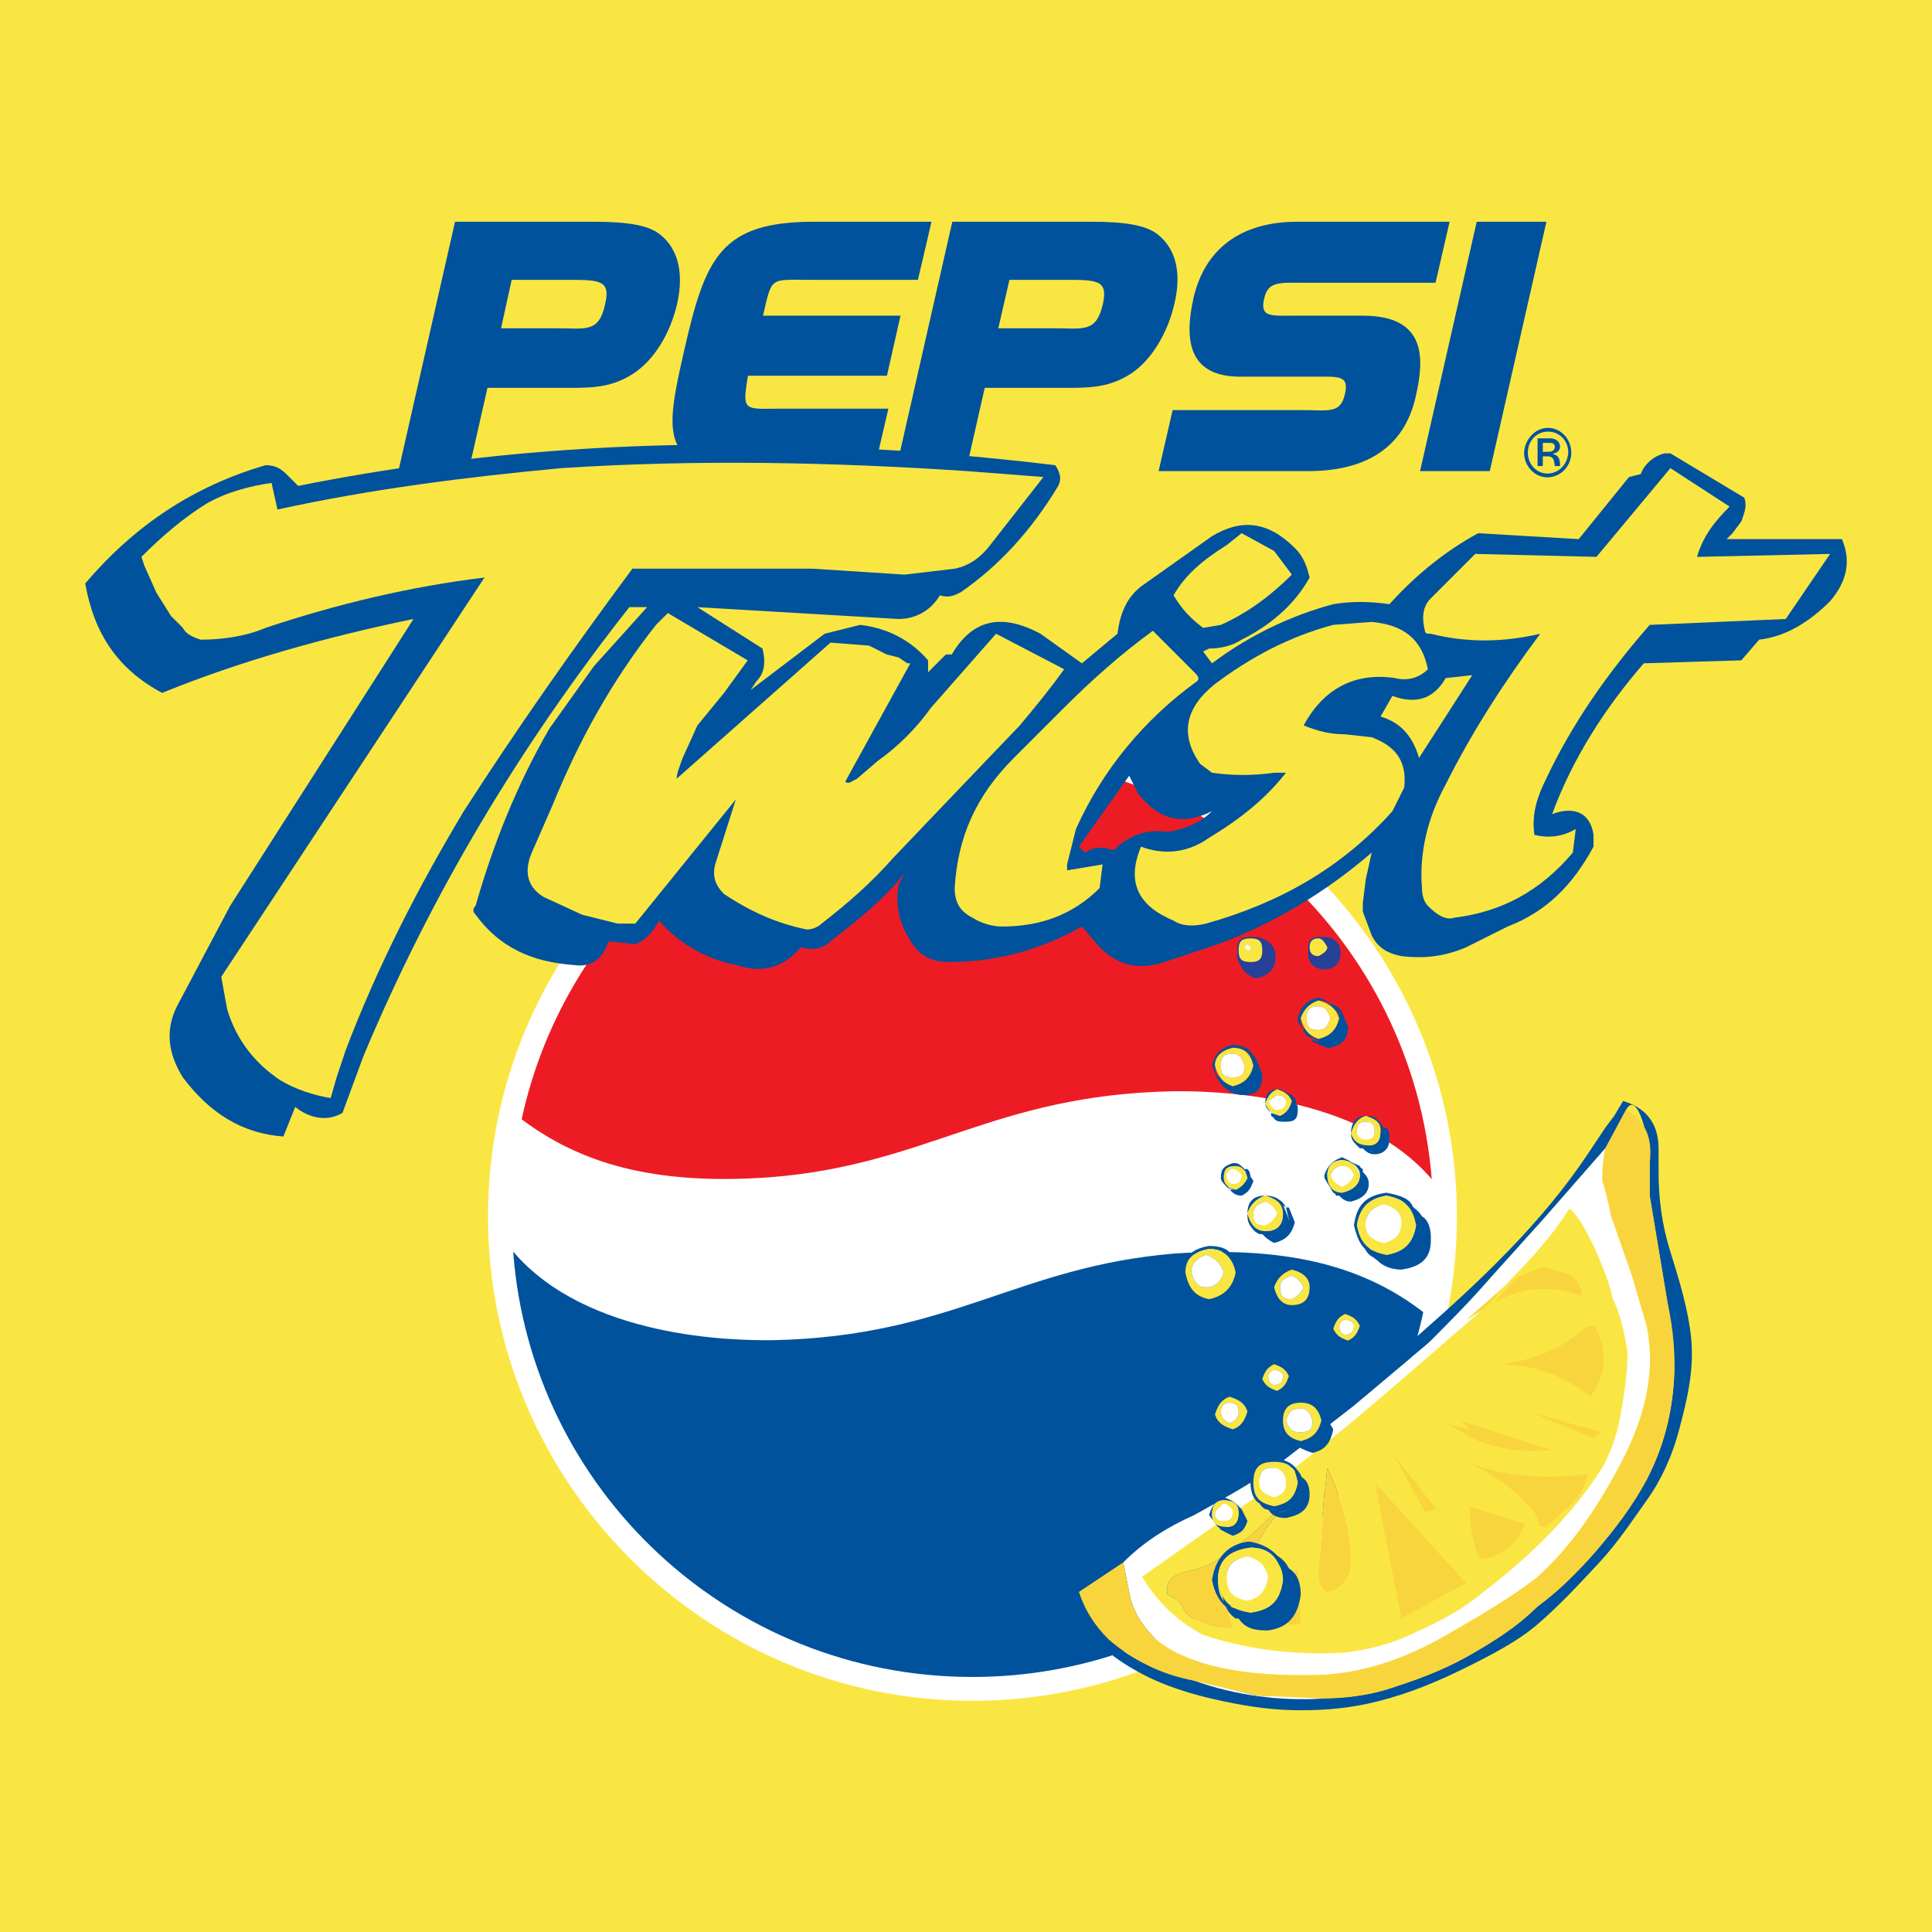 <?xml version="1.0" encoding="utf-8"?>
<!-- Generator: Adobe Illustrator 13.0.0, SVG Export Plug-In . SVG Version: 6.00 Build 14948)  -->
<!DOCTYPE svg PUBLIC "-//W3C//DTD SVG 1.0//EN" "http://www.w3.org/TR/2001/REC-SVG-20010904/DTD/svg10.dtd">
<svg version="1.0" id="Layer_1" xmlns="http://www.w3.org/2000/svg" xmlns:xlink="http://www.w3.org/1999/xlink" x="0px" y="0px"
	 width="192.756px" height="192.756px" viewBox="0 0 192.756 192.756" enable-background="new 0 0 192.756 192.756"
	 xml:space="preserve">
<g>
	<polygon fill-rule="evenodd" clip-rule="evenodd" fill="#FAE643" points="0,0 192.756,0 192.756,192.756 0,192.756 0,0 	"/>
	<path fill-rule="evenodd" clip-rule="evenodd" fill="#FFFFFF" d="M97.022,73.024c26.621,0,48.333,21.712,48.333,48.333
		s-21.712,48.333-48.333,48.333s-48.333-21.712-48.333-48.333S70.401,73.024,97.022,73.024L97.022,73.024z"/>
	<path fill-rule="evenodd" clip-rule="evenodd" fill="#FFFFFF" d="M142.845,117.652c-7.344-8.579-21.969-8.84-25.934-8.774
		c-17.874,0.39-24.309,7.345-40.103,8.579c-11.765,0.846-19.044-1.494-24.764-5.784c-0.65,3.12-0.976,6.37-0.976,9.685
		c0,1.17,0,2.34,0.13,3.51c7.344,8.645,21.969,8.904,25.999,8.84c17.809-0.391,24.244-7.345,40.038-8.646
		c11.765-0.779,19.109,1.495,24.764,5.851c0.65-3.12,0.975-6.305,0.975-9.555C142.975,120.122,142.975,118.888,142.845,117.652
		L142.845,117.652z"/>
	<path fill-rule="evenodd" clip-rule="evenodd" fill="#ED1C24" d="M76.809,117.457c15.794-1.234,22.229-8.189,40.103-8.579
		c3.965-0.065,18.59,0.195,25.934,8.774c-1.885-23.659-21.644-42.248-45.822-42.248c-22.034,0-40.493,15.534-44.978,36.268
		C57.765,115.963,65.044,118.303,76.809,117.457L76.809,117.457z"/>
	<path fill-rule="evenodd" clip-rule="evenodd" fill="#00529C" d="M117.236,125.062c-15.794,1.301-22.229,8.255-40.038,8.646
		c-4.03,0.064-18.654-0.195-25.999-8.84c1.755,23.724,21.579,42.443,45.823,42.443c22.099,0,40.558-15.6,44.978-36.398
		C136.346,126.557,129.001,124.282,117.236,125.062L117.236,125.062z"/>
	<path fill-rule="evenodd" clip-rule="evenodd" fill="#00529C" d="M154.45,42.688c-1.271,0-2.317,1.121-2.392,2.467
		c0,1.346,1.046,2.467,2.316,2.467c1.346,0,2.393-1.121,2.393-2.467S155.721,42.688,154.45,42.688L154.45,42.688z M154.375,47.247
		c-1.046,0-1.943-0.897-1.943-2.093s0.897-2.093,2.019-2.093s2.018,0.897,2.018,2.093C156.394,46.35,155.496,47.247,154.375,47.247
		L154.375,47.247z M155.646,44.556c0-0.448-0.374-0.822-0.972-0.822h-1.271V46.5h0.523v-0.972h0.448
		c0.599,0,0.673,0.299,0.748,0.972h0.523c0-0.598-0.075-1.047-0.673-1.196v-0.075C155.347,45.229,155.646,44.93,155.646,44.556
		L155.646,44.556z M154.45,45.08h-0.523v-0.897h0.673c0.374,0,0.523,0.149,0.523,0.374C155.123,44.855,154.974,45.08,154.45,45.08
		L154.45,45.08z"/>
	<path fill-rule="evenodd" clip-rule="evenodd" fill="#00529C" d="M48.636,38.693h6.957c2.995,0,5.121,0.145,7.488-1.353
		c2.174-1.353,3.816-4.106,4.493-7.102c0.676-3.092,0.048-5.459-1.739-6.86c-1.208-0.966-3.43-1.256-6.667-1.256H45.399
		l-5.652,24.879h7.004L48.636,38.693L48.636,38.693z M148.636,47.002l5.651-24.879h-6.956l-5.652,24.879H148.636L148.636,47.002z
		 M123.756,37.582h7.295c2.416,0,3.575-0.193,3.141,1.691c-0.436,2.029-1.595,1.643-4.203,1.643h-12.995l-1.401,6.087h14.928
		c5.604,0,9.565-2.222,10.725-7.439c0.87-3.768,1.111-8.068-5.266-8.068h-7.102c-2.077,0-3.188,0.145-2.754-1.691
		c0.387-1.787,1.546-1.594,4.155-1.594h12.946l1.401-6.087h-15.218c-5.652,0-9.227,2.753-10.338,7.633
		C118.104,34.104,118.684,37.582,123.756,37.582L123.756,37.582z M98.249,38.693h7.005c2.947,0,5.121,0.145,7.488-1.353
		c2.125-1.353,3.768-4.106,4.444-7.102c0.725-3.092,0.097-5.459-1.691-6.86c-1.256-0.966-3.43-1.256-6.666-1.256H95.012
		L89.36,47.002h7.004L98.249,38.693L98.249,38.693z M100.713,27.92h5.217c3.527,0,4.639-0.048,4.106,2.416
		c-0.676,2.898-1.933,2.416-4.927,2.416h-5.508L100.713,27.92L100.713,27.92z M68.491,45.504c1.835,1.546,5.555,1.498,8.067,1.498
		h10.628l1.449-6.232H78.201c-3.961,0-4.203,0.435-3.575-3.285h13.865l1.353-5.991h-13.72c0.918-3.913,0.628-3.575,4.638-3.575
		h10.821l1.353-5.797H81.244c-9.372,0-10.87,3.575-12.995,12.898C67.042,40.335,66.317,43.766,68.491,45.504L68.491,45.504z
		 M51.051,27.92h5.217c3.527,0,4.687-0.048,4.107,2.416c-0.628,2.898-1.884,2.416-4.879,2.416h-5.507L51.051,27.92L51.051,27.92z"/>
	<path fill-rule="evenodd" clip-rule="evenodd" fill="#00529C" d="M161.936,109.85c2.065,0.591,3.541,2.05,3.541,4.721v2.361
		c0,2.671,0.337,5.298,1.18,7.967c0.927,2.937,1.8,5.898,2.065,8.557c0.324,3.242-0.397,6.168-1.181,9.146
		c-0.691,2.631-1.771,5.017-3.245,7.082c-1.476,2.064-2.871,4.203-4.722,6.195c-1.986,2.14-3.979,4.296-6.195,6.196
		c-1.927,1.652-4.427,2.951-6.787,4.132c-2.95,1.475-5.883,2.725-9.146,3.54c-2.639,0.659-5.017,0.886-7.672,0.886
		c-2.656,0-5.01-0.326-7.671-0.886c-2.945-0.619-5.901-1.476-8.558-2.95c-2.654-1.476-5.153-3.362-6.195-6.492l-0.591-1.77
		c-2.449-7.348,12.407-8.589,18.589-12.393l3.836-2.361l7.671-6.49l4.722-4.132c6.125-5.359,12.291-11.208,16.818-17.998
		l1.771-2.655l0.885-1.181L161.936,109.85L161.936,109.85L161.936,109.85z M160.165,114.57l-6.196,7.082l-5.312,5.901
		c-2.098,2.33-3.96,4.613-6.196,6.491l-7.377,6.196c-2.575,2.163-5.239,4.227-7.967,6.196c-2.587,1.867-5.249,3.362-7.966,4.721
		c-2.6,1.3-4.651,3.102-7.082,4.721l-4.426,2.951c-1.552,1.034,1.419,3.307,2.951,4.721c2.305,2.127,5.381,3.242,8.557,4.131
		c4.224,1.182,8.552,1.972,12.982,1.771c2.062-0.094,4.146-0.245,6.196-0.886c2.672-0.835,5.312-1.77,7.967-3.245
		c2.655-1.475,4.864-3.115,7.082-5.017c1.926-1.651,4.131-3.54,5.901-5.605c1.77-2.064,3.601-4.394,5.016-7.081
		c1.536-2.92,2.347-5.903,2.655-9.147c0.28-2.952-0.143-5.873-0.59-8.557l-1.771-10.622v-3.246c0-2.379-1.233-7.404-2.36-5.311
		L160.165,114.57L160.165,114.57z"/>
	<path fill-rule="evenodd" clip-rule="evenodd" fill="#FFFFFF" d="M112.069,155.879l0.591,2.951c0.295,1.771,1.18,3.245,2.655,4.721
		c3.246,2.656,8.852,3.836,16.818,3.541c4.426-0.295,8.558-1.771,12.983-4.426c4.13-2.361,6.786-4.131,8.262-5.312
		c2.95-2.655,5.605-6.196,8.261-11.212c2.656-5.017,3.541-9.442,2.656-13.868l-1.476-5.016l-2.065-5.901
		c-0.295-1.476-0.59-2.655-0.886-3.541c0-0.885,0-1.771,0.296-3.246l-6.196,7.082l-5.312,5.901c-2.065,2.36-4.131,4.426-6.196,6.491
		l-7.377,6.196c-2.655,2.065-5.311,4.131-7.967,6.196c-2.655,1.77-5.311,3.246-7.966,4.721
		C116.496,152.339,114.136,153.814,112.069,155.879L112.069,155.879L112.069,155.879z M119.151,167.682l6.196,1.476l6.786,0.295
		C127.708,169.747,123.282,169.157,119.151,167.682L119.151,167.682L119.151,167.682z M151.018,127.554l-4.721,4.131l2.36-1.476
		l-8.852,7.672c-6.491,5.606-12.393,10.326-17.703,13.867l-7.967,5.606c1.475,2.36,3.245,4.131,5.9,5.606
		c4.426,1.476,9.147,2.065,14.163,1.771c2.36-0.295,4.722-0.886,7.081-2.065c2.656-1.181,4.722-2.361,6.492-3.836
		c5.016-3.836,9.146-7.967,12.097-12.688c0.886-1.771,1.476-3.541,1.771-5.606c0.296-1.771,0.591-3.54,0.591-5.606
		c-0.295-1.771-0.591-3.541-1.476-5.311c-0.295-1.476-0.886-2.951-1.771-5.016c-0.885-1.771-1.475-2.951-2.36-3.837
		C155.148,123.128,153.084,125.488,151.018,127.554L151.018,127.554z"/>
	<path fill-rule="evenodd" clip-rule="evenodd" fill="#F9D53D" d="M112.069,155.879l0.591,2.951c0.295,1.771,1.18,3.245,2.655,4.721
		c3.246,2.656,8.852,3.836,16.818,3.541c4.426-0.295,8.558-1.771,12.983-4.426c4.13-2.361,6.786-4.131,8.262-5.312
		c2.95-2.655,5.605-6.196,8.261-11.212c2.656-5.017,3.541-9.442,2.656-13.868l-1.476-5.016l-2.065-5.901
		c-0.295-1.476-0.59-2.655-0.886-3.541c0-0.885,0-1.771,0.296-3.246l2.065-3.835c2.065,1.18,2.655,2.95,2.36,5.311v3.246
		l1.771,10.622c0.59,2.655,0.885,5.606,0.59,8.557c-0.295,3.246-1.181,6.196-2.655,9.147c-1.476,2.655-3.246,5.016-5.016,7.081
		c-1.771,2.065-3.837,4.131-5.901,5.605c-2.065,2.065-4.427,3.541-7.082,5.017s-5.311,2.36-7.967,3.245
		c-2.065,0.591-4.131,0.886-6.196,0.886l-6.786-0.295l-6.196-1.476c-3.245-0.59-6.196-2.065-8.557-4.131
		c-1.476-1.476-2.36-2.95-2.951-4.721L112.069,155.879L112.069,155.879L112.069,155.879z M151.018,127.554l-4.721,4.131l2.36-1.476
		c2.951-1.771,5.901-2.065,9.147-0.885c0-1.181-0.591-2.065-1.771-2.361l-2.065-0.59L151.018,127.554L151.018,127.554
		L151.018,127.554z M158.395,132.274c-2.655,2.36-5.606,3.54-9.147,3.836c3.837,0,6.787,1.181,9.442,3.245
		c1.476-2.064,1.771-4.13,0.591-6.786l-0.296-0.295H158.395L158.395,132.274L158.395,132.274z M159.869,142.896l-7.376-2.065
		l6.491,2.656L159.869,142.896L159.869,142.896L159.869,142.896z M153.673,152.339l-0.589-1.476
		c-1.771-2.065-4.132-3.836-6.787-5.016c3.836,1.475,7.967,1.771,12.098,1.18c-0.295,1.18-0.59,2.065-1.476,2.95l-2.655,2.361
		H153.673L153.673,152.339L153.673,152.339z M146.592,142.602l-2.36-0.591l3.245,1.771c2.361,0.886,4.722,1.181,7.377,0.886
		l-9.146-2.95L146.592,142.602L146.592,142.602L146.592,142.602z M143.347,150.568l-4.426-5.606l3.245,5.901L143.347,150.568
		L143.347,150.568L143.347,150.568z M146.592,150.273c0,1.771,0.296,3.541,0.885,5.016l0.296,0.296
		c2.065-0.296,3.541-1.477,4.426-3.541L146.592,150.273L146.592,150.273L146.592,150.273z M146.297,157.944l-8.852-9.737
		l0.295,0.591l-0.59-0.886l2.655,13.573L146.297,157.944L146.297,157.944L146.297,157.944z M132.429,146.438
		c1.476,3.246,2.361,6.196,2.361,9.441c0,1.476-0.886,2.656-2.361,2.951c-0.589-0.295-0.885-0.886-0.885-1.771l0.59-8.262v0.591
		L132.429,146.438L132.429,146.438L132.429,146.438z M124.167,156.174l0.295,0.296l-1.77,2.95c-0.295,1.181,0,2.065,0.295,2.95
		c-1.771,0.296-3.246-0.295-4.722-1.475c-0.295-0.885-0.885-1.476-1.77-1.771c-0.295-1.476,0.59-2.065,2.065-2.36
		c1.475-0.295,2.655-0.886,3.836-1.771c2.064-1.476,3.835-2.95,5.311-4.721h0.295l-1.771,2.36L124.167,156.174L124.167,156.174
		L124.167,156.174z M128.003,159.125l1.476-2.951l0.295,5.901C127.708,162.37,127.117,161.19,128.003,159.125L128.003,159.125z"/>
	<path fill-rule="evenodd" clip-rule="evenodd" fill="#FAE643" d="M148.657,130.209c2.951-1.771,5.901-2.065,9.147-0.885
		c0-1.181-0.591-2.065-1.771-2.361l-2.065-0.59l-2.951,1.181c2.066-2.065,4.131-4.426,5.606-6.787
		c0.886,0.886,1.476,2.066,2.36,3.837c0.885,2.064,1.476,3.54,1.771,5.016c0.885,1.77,1.181,3.54,1.476,5.311
		c0,2.066-0.295,3.836-0.591,5.606c-0.295,2.065-0.885,3.836-1.771,5.606c-2.95,4.721-7.081,8.852-12.097,12.688
		c-1.771,1.475-3.836,2.655-6.492,3.836c-2.359,1.18-4.721,1.771-7.081,2.065c-5.016,0.295-9.737-0.295-14.163-1.771
		c-2.655-1.476-4.426-3.246-5.9-5.606l7.967-5.606c5.311-3.541,11.212-8.261,17.703-13.867L148.657,130.209L148.657,130.209
		L148.657,130.209z M158.395,132.274c-2.655,2.36-5.606,3.54-9.147,3.836c3.837,0,6.787,1.181,9.442,3.245
		c1.476-2.064,1.771-4.13,0.591-6.786l-0.296-0.295H158.395L158.395,132.274L158.395,132.274z M159.869,142.896l-7.376-2.065
		l6.491,2.656L159.869,142.896L159.869,142.896L159.869,142.896z M153.673,152.339l-0.589-1.476
		c-1.771-2.065-4.132-3.836-6.787-5.016c3.836,1.475,7.967,1.771,12.098,1.18c-0.295,1.18-0.59,2.065-1.476,2.95l-2.655,2.361
		H153.673L153.673,152.339L153.673,152.339z M146.592,142.602l-2.36-0.591l3.245,1.771c2.361,0.886,4.722,1.181,7.377,0.886
		l-9.146-2.95L146.592,142.602L146.592,142.602L146.592,142.602z M143.347,150.568l-4.426-5.606l3.245,5.901L143.347,150.568
		L143.347,150.568L143.347,150.568z M146.592,150.273c0,1.771,0.296,3.541,0.885,5.016l0.296,0.296
		c2.065-0.296,3.541-1.477,4.426-3.541L146.592,150.273L146.592,150.273L146.592,150.273z M146.297,157.944l-8.852-9.737
		l0.295,0.591l-0.59-0.886l2.655,13.573L146.297,157.944L146.297,157.944L146.297,157.944z M132.429,146.438
		c1.476,3.246,2.361,6.196,2.361,9.441c0,1.476-0.886,2.656-2.361,2.951c-0.589-0.295-0.885-0.886-0.885-1.771l0.59-8.262v0.591
		L132.429,146.438L132.429,146.438L132.429,146.438z M124.167,156.174l0.295,0.296l-1.77,2.95c-0.295,1.181,0,2.065,0.295,2.95
		c-1.771,0.296-3.246-0.295-4.722-1.475c-0.295-0.885-0.885-1.476-1.77-1.771c-0.295-1.476,0.59-2.065,2.065-2.36
		c1.475-0.295,2.655-0.886,3.836-1.771c2.064-1.476,3.835-2.95,5.311-4.721h0.295l-1.771,2.36L124.167,156.174L124.167,156.174
		L124.167,156.174z M128.003,159.125l1.476-2.951l0.295,5.901C127.708,162.37,127.117,161.19,128.003,159.125L128.003,159.125z"/>
	
		<path fill="none" stroke="#FAE643" stroke-width="0.295" stroke-linecap="round" stroke-linejoin="round" stroke-miterlimit="2.613" d="
		M148.657,130.209l2.36-2.655c2.066-2.065,4.131-4.426,5.606-6.787c0.886,0.886,1.476,2.066,2.36,3.837
		c0.885,2.064,1.476,3.54,1.771,5.016c0.885,1.77,1.181,3.54,1.476,5.311c0,2.066-0.295,3.836-0.591,5.606
		c-0.295,2.065-0.885,3.836-1.771,5.606c-2.95,4.721-7.081,8.852-12.097,12.688c-1.771,1.475-3.836,2.655-6.492,3.836
		c-2.359,1.18-4.721,1.771-7.081,2.065c-5.016,0.295-9.737-0.295-14.163-1.771c-2.655-1.476-4.426-3.246-5.9-5.606l7.967-5.606
		c5.311-3.541,11.212-8.261,17.703-13.867L148.657,130.209L148.657,130.209z"/>
	<path fill-rule="evenodd" clip-rule="evenodd" fill="#00529C" d="M131.249,95.097c0-0.59,0.295-0.885,0.885-0.885
		c0.591,0,0.886,0.295,0.886,0.885c0,0.59-0.295,0.885-0.886,0.885C131.544,95.982,131.249,95.687,131.249,95.097L131.249,95.097z"
		/>
	
		<path fill="none" stroke="#254198" stroke-width="1.476" stroke-linecap="round" stroke-linejoin="round" stroke-miterlimit="2.613" d="
		M131.249,95.097c0-0.59,0.295-0.885,0.885-0.885c0.591,0,0.886,0.295,0.886,0.885c0,0.59-0.295,0.885-0.886,0.885
		C131.544,95.982,131.249,95.687,131.249,95.097L131.249,95.097z"/>
	<path fill-rule="evenodd" clip-rule="evenodd" fill="#00529C" d="M132.725,82.115c0-0.885,0.59-1.476,1.771-1.771
		c1.18,0,1.77,0.59,1.77,1.771c0,1.18-0.59,1.77-1.77,1.77C133.609,83.885,133.02,83.294,132.725,82.115L132.725,82.115z"/>
	
		<path fill="none" stroke="#254198" stroke-width="1.476" stroke-linecap="round" stroke-linejoin="round" stroke-miterlimit="2.613" d="
		M132.725,82.115c0-0.885,0.59-1.476,1.771-1.771c1.18,0,1.77,0.59,1.77,1.771c0,1.18-0.59,1.77-1.77,1.77
		C133.609,83.885,133.02,83.294,132.725,82.115L132.725,82.115z"/>
	<path fill-rule="evenodd" clip-rule="evenodd" fill="#00529C" d="M133.314,81.819c0,0.59,0.295,0.885,0.885,1.181
		c0.591-0.296,0.885-0.591,0.885-1.181c0-0.295-0.294-0.589-0.885-0.885L133.314,81.819L133.314,81.819z"/>
	
		<path fill="none" stroke="#254198" stroke-width="1.476" stroke-linecap="round" stroke-linejoin="round" stroke-miterlimit="2.613" d="
		M133.314,81.819c0,0.59,0.295,0.885,0.885,1.181c0.591-0.296,0.885-0.591,0.885-1.181c0-0.295-0.294-0.589-0.885-0.885
		L133.314,81.819L133.314,81.819z"/>
	<path fill-rule="evenodd" clip-rule="evenodd" fill="#00529C" d="M130.954,70.017c0-0.59,0.295-0.885,1.18-1.18
		c0.591,0,0.886,0.295,1.181,1.18c-0.295,0.885-0.59,1.18-1.181,1.18C131.249,71.197,130.954,70.902,130.954,70.017L130.954,70.017z
		"/>
	
		<path fill="none" stroke="#254198" stroke-width="1.476" stroke-linecap="round" stroke-linejoin="round" stroke-miterlimit="2.613" d="
		M130.954,70.017c0-0.59,0.295-0.885,1.18-1.18c0.591,0,0.886,0.295,1.181,1.18c-0.295,0.885-0.59,1.18-1.181,1.18
		C131.249,71.197,130.954,70.902,130.954,70.017L130.954,70.017z"/>
	<polygon fill-rule="evenodd" clip-rule="evenodd" fill="#00529C" points="131.249,69.722 131.84,70.312 132.134,69.722 
		131.84,69.722 131.249,69.722 	"/>
	
		<polygon fill="none" stroke="#254198" stroke-width="1.476" stroke-linecap="round" stroke-linejoin="round" stroke-miterlimit="2.613" points="
		131.249,69.722 131.84,70.312 132.134,69.722 131.84,69.722 131.249,69.722 	"/>
	<path fill-rule="evenodd" clip-rule="evenodd" fill="#00529C" d="M128.889,77.393c0-1.18,0.59-1.771,1.77-1.771
		c0.886,0,1.476,0.59,1.771,1.476c-0.295,1.18-0.885,1.771-1.771,2.065C129.479,78.869,128.889,78.278,128.889,77.393
		L128.889,77.393z"/>
	
		<path fill="none" stroke="#254198" stroke-width="1.476" stroke-linecap="round" stroke-linejoin="round" stroke-miterlimit="2.613" d="
		M128.889,77.393c0-1.18,0.59-1.771,1.77-1.771c0.886,0,1.476,0.59,1.771,1.476c-0.295,1.18-0.885,1.771-1.771,2.065
		C129.479,78.869,128.889,78.278,128.889,77.393L128.889,77.393z"/>
	<path fill-rule="evenodd" clip-rule="evenodd" fill="#00529C" d="M129.479,77.098c0,0.59,0.295,0.885,0.885,0.885
		c0.295,0,0.591-0.295,0.886-0.885c-0.295-0.59-0.591-0.885-1.181-0.885C129.773,76.213,129.479,76.508,129.479,77.098
		L129.479,77.098z"/>
	
		<path fill="none" stroke="#254198" stroke-width="1.476" stroke-linecap="round" stroke-linejoin="round" stroke-miterlimit="2.613" d="
		M129.479,77.098c0,0.59,0.295,0.885,0.885,0.885c0.295,0,0.591-0.295,0.886-0.885c-0.295-0.59-0.591-0.885-1.181-0.885
		C129.773,76.213,129.479,76.508,129.479,77.098L129.479,77.098z"/>
	<path fill-rule="evenodd" clip-rule="evenodd" fill="#00529C" d="M128.594,88.9l-1.181,1.181c-0.885,0-1.181-0.295-1.181-0.885
		c0-0.886,0.296-1.181,1.181-1.476C128.003,88.015,128.299,88.311,128.594,88.9L128.594,88.9z"/>
	
		<path fill="none" stroke="#254198" stroke-width="1.476" stroke-linecap="round" stroke-linejoin="round" stroke-miterlimit="2.613" d="
		M127.413,90.081c-0.885,0-1.181-0.295-1.181-0.885c0-0.886,0.296-1.181,1.181-1.476c0.59,0.295,0.886,0.59,1.181,1.18"/>
	<polygon fill-rule="evenodd" clip-rule="evenodd" fill="#00529C" points="126.823,88.9 127.117,89.196 127.413,88.9 
		127.117,88.605 126.823,88.9 	"/>
	
		<polygon fill="none" stroke="#254198" stroke-width="1.476" stroke-linecap="round" stroke-linejoin="round" stroke-miterlimit="2.613" points="
		126.823,88.9 127.117,89.196 127.413,88.9 127.117,88.605 126.823,88.9 	"/>
	<path fill-rule="evenodd" clip-rule="evenodd" fill="#00529C" d="M124.167,95.392c0-0.59,0.295-0.885,1.181-1.181
		c0.885,0.295,1.181,0.59,1.181,1.181c0,0.885-0.296,1.18-1.181,1.475C124.758,96.572,124.462,96.277,124.167,95.392L124.167,95.392
		z"/>
	
		<path fill="none" stroke="#254198" stroke-width="1.476" stroke-linecap="round" stroke-linejoin="round" stroke-miterlimit="2.613" d="
		M124.167,95.392c0-0.59,0.295-0.885,1.181-1.181c0.885,0.295,1.181,0.59,1.181,1.181c0,0.885-0.296,1.18-1.181,1.475
		C124.758,96.572,124.462,96.277,124.167,95.392L124.167,95.392z"/>
	<polygon fill-rule="evenodd" clip-rule="evenodd" fill="#00529C" points="124.758,95.392 125.053,95.687 125.348,95.392 
		125.053,95.097 124.758,95.392 	"/>
	
		<polygon fill="none" stroke="#254198" stroke-width="1.476" stroke-linecap="round" stroke-linejoin="round" stroke-miterlimit="2.613" points="
		124.758,95.392 125.053,95.687 125.348,95.392 125.053,95.097 124.758,95.392 	"/>
	<path fill-rule="evenodd" clip-rule="evenodd" fill="#00529C" d="M130.658,94.507c0-0.59,0.296-0.885,0.886-0.885
		c0.296,0,0.59,0.295,0.885,0.885c0,0.295-0.295,0.59-0.885,0.885C130.954,95.392,130.658,95.097,130.658,94.507L130.658,94.507z"/>
	
		<path fill="none" stroke="#254198" stroke-width="0.295" stroke-linecap="round" stroke-linejoin="round" stroke-miterlimit="2.613" d="
		M130.658,94.507c0-0.59,0.296-0.885,0.886-0.885c0.296,0,0.59,0.295,0.885,0.885c0,0.295-0.295,0.59-0.885,0.885
		C130.954,95.392,130.658,95.097,130.658,94.507L130.658,94.507z"/>
	<path fill-rule="evenodd" clip-rule="evenodd" fill="#FAE643" d="M130.658,94.507c0-0.59,0.296-0.885,0.886-0.885
		c0.296,0,0.59,0.295,0.885,0.885c0,0.295-0.295,0.59-0.885,0.885C130.954,95.392,130.658,95.097,130.658,94.507L130.658,94.507z"/>
	<path fill-rule="evenodd" clip-rule="evenodd" fill="#FFFFFF" d="M132.429,81.819c0,0.885,0.591,1.476,1.476,1.476
		c0.886-0.294,1.476-0.59,1.476-1.476c-0.296-0.885-0.59-1.475-1.476-1.475C133.02,80.344,132.429,80.934,132.429,81.819
		L132.429,81.819z"/>
	<path fill-rule="evenodd" clip-rule="evenodd" fill="#00529C" d="M132.134,81.524c0-1.18,0.591-1.77,1.771-1.77
		c0.886,0,1.476,0.59,1.771,1.77c-0.295,0.885-0.885,1.476-1.771,1.771C132.725,83,132.134,82.409,132.134,81.524L132.134,81.524z"
		/>
	
		<path fill="none" stroke="#254198" stroke-width="0.295" stroke-linecap="round" stroke-linejoin="round" stroke-miterlimit="2.613" d="
		M132.134,81.524c0-1.18,0.591-1.77,1.771-1.77c0.886,0,1.476,0.59,1.771,1.77c-0.295,0.885-0.885,1.476-1.771,1.771
		C132.725,83,132.134,82.409,132.134,81.524L132.134,81.524z"/>
	<path fill-rule="evenodd" clip-rule="evenodd" fill="#FAE643" d="M132.134,81.524c0-1.18,0.591-1.77,1.771-1.77
		c0.886,0,1.476,0.59,1.771,1.77c-0.295,0.885-0.885,1.476-1.771,1.771C132.725,83,132.134,82.409,132.134,81.524L132.134,81.524z"
		/>
	<path fill-rule="evenodd" clip-rule="evenodd" fill="#FFFFFF" d="M132.429,81.229c0.296,0.589,0.591,0.885,1.181,0.885
		c0.295,0,0.59-0.296,0.59-0.885c0-0.59-0.295-0.886-0.885-0.886L132.429,81.229L132.429,81.229z"/>
	<path fill-rule="evenodd" clip-rule="evenodd" fill="#00529C" d="M130.068,69.426c0-0.885,0.295-1.18,1.181-1.18
		c0.885,0,1.18,0.295,1.18,1.18c0,0.885-0.295,1.181-1.18,1.181C130.658,70.607,130.363,70.312,130.068,69.426L130.068,69.426z"/>
	
		<path fill="none" stroke="#254198" stroke-width="0.295" stroke-linecap="round" stroke-linejoin="round" stroke-miterlimit="2.613" d="
		M130.068,69.426c0-0.885,0.295-1.18,1.181-1.18c0.885,0,1.18,0.295,1.18,1.18c0,0.885-0.295,1.181-1.18,1.181
		C130.658,70.607,130.363,70.312,130.068,69.426L130.068,69.426z"/>
	<path fill-rule="evenodd" clip-rule="evenodd" fill="#FAE643" d="M130.068,69.426c0-0.885,0.295-1.18,1.181-1.18
		c0.885,0,1.18,0.295,1.18,1.18c0,0.59-0.295,0.885-1.18,1.181C130.658,70.607,130.363,70.312,130.068,69.426L130.068,69.426z"/>
	<polygon fill-rule="evenodd" clip-rule="evenodd" fill="#FFFFFF" points="130.658,69.132 130.954,69.426 131.249,69.132 
		130.954,68.837 130.658,69.132 	"/>
	<path fill-rule="evenodd" clip-rule="evenodd" fill="#00529C" d="M128.003,76.508c0.296-0.885,0.886-1.475,1.771-1.77
		c1.181,0.295,1.771,0.885,1.771,1.77c0,1.181-0.59,1.771-1.771,1.771C128.889,78.278,128.299,77.688,128.003,76.508L128.003,76.508
		z"/>
	
		<path fill="none" stroke="#254198" stroke-width="0.295" stroke-linecap="round" stroke-linejoin="round" stroke-miterlimit="2.613" d="
		M128.003,76.508c0.296-0.885,0.886-1.475,1.771-1.77c1.181,0.295,1.771,0.885,1.771,1.77c0,1.181-0.59,1.771-1.771,1.771
		C128.889,78.278,128.299,77.688,128.003,76.508L128.003,76.508z"/>
	<path fill-rule="evenodd" clip-rule="evenodd" fill="#FAE643" d="M128.003,76.508c0.296-0.885,0.886-1.475,1.771-1.77
		c1.181,0.295,1.771,0.885,2.066,1.77c-0.296,1.181-0.886,1.771-2.066,1.771C128.889,78.278,128.299,77.688,128.003,76.508
		L128.003,76.508z"/>
	<path fill-rule="evenodd" clip-rule="evenodd" fill="#FFFFFF" d="M128.594,76.213c0.295,0.591,0.59,0.885,0.885,0.885
		c0.59,0,0.885-0.294,0.885-0.885c0-0.294-0.295-0.59-0.885-0.885L128.594,76.213L128.594,76.213z"/>
	<path fill-rule="evenodd" clip-rule="evenodd" fill="#00529C" d="M125.348,88.311c0.296-0.885,0.59-1.18,1.181-1.18
		c0.885,0,1.18,0.295,1.18,1.18c0,0.886-0.295,1.18-1.18,1.18C125.938,89.491,125.644,89.196,125.348,88.311L125.348,88.311z"/>
	
		<path fill="none" stroke="#254198" stroke-width="0.295" stroke-linecap="round" stroke-linejoin="round" stroke-miterlimit="2.613" d="
		M125.348,88.311c0.296-0.885,0.59-1.18,1.181-1.18c0.885,0,1.18,0.295,1.18,1.18c0,0.886-0.295,1.18-1.18,1.18
		C125.938,89.491,125.644,89.196,125.348,88.311L125.348,88.311z"/>
	<path fill-rule="evenodd" clip-rule="evenodd" fill="#FAE643" d="M125.348,88.311c0-0.885,0.296-1.18,1.181-1.18
		s1.18,0.295,1.18,1.18c0,0.886-0.295,1.18-1.18,1.18C125.938,89.491,125.644,89.196,125.348,88.311L125.348,88.311z"/>
	<path fill-rule="evenodd" clip-rule="evenodd" fill="#FFFFFF" d="M125.938,88.015l0.295,0.295c0.296,0,0.296,0,0.296-0.295
		l-0.296-0.295L125.938,88.015L125.938,88.015z"/>
	<path fill-rule="evenodd" clip-rule="evenodd" fill="#00529C" d="M123.577,94.802c0-0.885,0.296-1.18,1.181-1.18
		c0.886,0,1.18,0.295,1.18,1.18s-0.294,1.18-1.18,1.18C123.873,95.982,123.577,95.687,123.577,94.802L123.577,94.802z"/>
	
		<path fill="none" stroke="#254198" stroke-width="0.295" stroke-linecap="round" stroke-linejoin="round" stroke-miterlimit="2.613" d="
		M123.577,94.802c0-0.885,0.296-1.18,1.181-1.18c0.886,0,1.18,0.295,1.18,1.18s-0.294,1.18-1.18,1.18
		C123.873,95.982,123.577,95.687,123.577,94.802L123.577,94.802z"/>
	<path fill-rule="evenodd" clip-rule="evenodd" fill="#FAE643" d="M123.577,94.802c0-0.885,0.296-1.18,1.181-1.18
		c0.886,0,1.18,0.295,1.18,1.18s-0.294,1.18-1.18,1.18C123.873,95.982,123.577,95.687,123.577,94.802L123.577,94.802z"/>
	<path fill-rule="evenodd" clip-rule="evenodd" fill="#FFFFFF" d="M124.167,94.507l0.295,0.295c0.296,0,0.296,0,0.296-0.295
		l-0.296-0.295L124.167,94.507L124.167,94.507z"/>
	<path fill-rule="evenodd" clip-rule="evenodd" fill="#00529C" d="M122.397,83.885c0.295-1.181,0.885-1.77,1.77-1.77
		c1.181,0,1.771,0.589,2.065,1.77c-0.295,0.885-0.885,1.475-1.771,1.771C123.282,85.655,122.692,85.065,122.397,83.885
		L122.397,83.885z"/>
	
		<path fill="none" stroke="#254198" stroke-width="1.476" stroke-linecap="round" stroke-linejoin="round" stroke-miterlimit="2.613" d="
		M122.397,83.885c0.295-1.181,0.885-1.77,1.77-1.77c1.181,0,1.771,0.589,2.065,1.77c-0.295,0.885-0.885,1.475-1.771,1.771
		C123.282,85.655,122.692,85.065,122.397,83.885L122.397,83.885z"/>
	<path fill-rule="evenodd" clip-rule="evenodd" fill="#00529C" d="M122.987,83.589c0.295,0.59,0.59,0.885,0.886,0.885
		c0.589,0,0.885-0.295,1.18-0.885c-0.295-0.589-0.591-0.885-1.18-0.885L122.987,83.589L122.987,83.589z"/>
	
		<path fill="none" stroke="#254198" stroke-width="1.476" stroke-linecap="round" stroke-linejoin="round" stroke-miterlimit="2.613" d="
		M122.987,83.589c0.295,0.59,0.59,0.885,0.886,0.885c0.589,0,0.885-0.295,1.18-0.885c-0.295-0.589-0.591-0.885-1.18-0.885
		L122.987,83.589L122.987,83.589z"/>
	<path fill-rule="evenodd" clip-rule="evenodd" fill="#00529C" d="M121.807,83.294c0-1.18,0.591-1.771,1.771-2.065
		c1.181,0.294,1.771,0.885,1.771,1.771c0,1.18-0.59,1.77-1.771,1.77C122.692,84.77,122.103,84.18,121.807,83.294L121.807,83.294z"/>
	<path fill-rule="evenodd" clip-rule="evenodd" fill="#00529C" d="M122.397,83c0,0.589,0.295,0.885,0.885,0.885
		c0.591-0.295,0.885-0.59,0.885-0.885c0-0.591-0.294-0.885-0.885-0.885C122.692,82.115,122.397,82.409,122.397,83L122.397,83z"/>
	<path fill-rule="evenodd" clip-rule="evenodd" fill="#00529C" d="M122.397,83.885c0.295-1.181,0.885-1.77,1.77-1.77
		c1.181,0,1.771,0.589,2.065,1.77c-0.295,0.885-0.885,1.475-1.771,1.771C123.282,85.655,122.692,85.065,122.397,83.885
		L122.397,83.885z"/>
	
		<path fill="none" stroke="#254198" stroke-width="1.476" stroke-linecap="round" stroke-linejoin="round" stroke-miterlimit="2.613" d="
		M122.397,83.885c0.295-1.181,0.885-1.77,1.77-1.77c1.181,0,1.771,0.589,2.065,1.77c-0.295,0.885-0.885,1.475-1.771,1.771
		C123.282,85.655,122.692,85.065,122.397,83.885L122.397,83.885z"/>
	<path fill-rule="evenodd" clip-rule="evenodd" fill="#00529C" d="M122.987,83.589c0.295,0.59,0.59,0.885,0.886,0.885
		c0.589,0,0.885-0.295,1.18-0.885c-0.295-0.589-0.591-0.885-1.18-0.885L122.987,83.589L122.987,83.589z"/>
	
		<path fill="none" stroke="#254198" stroke-width="1.476" stroke-linecap="round" stroke-linejoin="round" stroke-miterlimit="2.613" d="
		M122.987,83.589c0.295,0.59,0.59,0.885,0.886,0.885c0.589,0,0.885-0.295,1.18-0.885c-0.295-0.589-0.591-0.885-1.18-0.885
		L122.987,83.589L122.987,83.589z"/>
	<path fill-rule="evenodd" clip-rule="evenodd" fill="#00529C" d="M121.807,83.294c0-1.18,0.591-1.771,1.771-2.065
		c1.181,0.294,1.771,0.885,1.771,1.771c0,1.18-0.59,1.77-1.771,1.77C122.692,84.77,122.103,84.18,121.807,83.294L121.807,83.294z"/>
	<path fill-rule="evenodd" clip-rule="evenodd" fill="#00529C" d="M122.692,83.885c0-1.181,0.59-1.77,1.475-1.77
		c1.181,0,1.771,0.589,2.065,1.77c-0.295,0.885-0.885,1.475-1.771,1.771C123.282,85.359,122.692,84.77,122.692,83.885
		L122.692,83.885z"/>
	
		<path fill="none" stroke="#254198" stroke-width="1.476" stroke-linecap="round" stroke-linejoin="round" stroke-miterlimit="2.613" d="
		M122.692,83.885c0-1.181,0.59-1.77,1.475-1.77c1.181,0,1.771,0.589,2.065,1.77c-0.295,0.885-0.885,1.475-1.771,1.771
		C123.282,85.359,122.692,84.77,122.692,83.885L122.692,83.885z"/>
	<path fill-rule="evenodd" clip-rule="evenodd" fill="#00529C" d="M122.987,83.589c0.295,0.59,0.59,0.885,0.886,0.885
		c0.589,0,0.885-0.295,1.18-0.885c-0.295-0.589-0.591-0.885-1.18-0.885L122.987,83.589L122.987,83.589z"/>
	
		<path fill="none" stroke="#254198" stroke-width="1.476" stroke-linecap="round" stroke-linejoin="round" stroke-miterlimit="2.613" d="
		M122.987,83.589c0.295,0.59,0.59,0.885,0.886,0.885c0.589,0,0.885-0.295,1.18-0.885c-0.295-0.589-0.591-0.885-1.18-0.885
		L122.987,83.589L122.987,83.589z"/>
	<path fill-rule="evenodd" clip-rule="evenodd" fill="#00529C" d="M121.807,83.294c0.296-1.18,0.886-1.771,1.771-2.065
		c1.181,0.294,1.771,0.885,1.771,1.771c0,1.18-0.59,1.77-1.771,1.77C122.692,84.77,122.103,84.18,121.807,83.294L121.807,83.294z"/>
	
		<path fill="none" stroke="#254198" stroke-width="0.295" stroke-linecap="round" stroke-linejoin="round" stroke-miterlimit="2.613" d="
		M121.807,83.294c0.296-1.18,0.886-1.771,1.771-2.065c1.181,0.294,1.771,0.885,1.771,1.771c0,1.18-0.59,1.77-1.771,1.77
		C122.692,84.77,122.103,84.18,121.807,83.294L121.807,83.294z"/>
	<path fill-rule="evenodd" clip-rule="evenodd" fill="#FAE643" d="M121.807,83.294c0.296-1.18,0.886-1.771,1.771-2.065
		c1.181,0.294,1.771,0.885,1.771,1.771c0,1.18-0.59,1.77-1.771,1.77C122.692,84.77,122.103,84.18,121.807,83.294L121.807,83.294z"/>
	<path fill-rule="evenodd" clip-rule="evenodd" fill="#FFFFFF" d="M122.397,83c0,0.589,0.295,0.885,0.885,0.885
		c0.591-0.295,0.885-0.59,0.885-0.885c0-0.591-0.294-0.885-0.885-0.885C122.692,82.115,122.397,82.409,122.397,83L122.397,83z"/>
	<path fill-rule="evenodd" clip-rule="evenodd" fill="#FFFFFF" d="M122.397,83c0,0.589,0.295,0.885,0.885,0.885
		c0.591-0.295,0.885-0.59,0.885-0.885c0-0.591-0.294-0.885-0.885-0.885C122.692,82.115,122.397,82.409,122.397,83L122.397,83z"/>
	<path fill-rule="evenodd" clip-rule="evenodd" fill="#00529C" d="M128.299,156.47l0.59,1.771c-0.295,2.064-1.476,3.245-3.541,3.541
		l-2.065-0.886c-0.59-0.591-0.885-1.476-1.18-2.655c0.295-2.066,1.18-2.951,3.245-3.246
		C126.823,154.994,127.708,155.585,128.299,156.47L128.299,156.47L128.299,156.47z M125.348,154.699L125.348,154.699
		c-2.065,0.295-3.245,1.475-3.541,3.541v0.295c0.296,1.476,0.591,2.36,1.476,2.95h0.295c0.59,0.885,1.476,1.181,2.655,1.181h0.296
		c2.065-0.296,2.95-1.476,3.245-3.541l0,0c0-1.181-0.295-2.065-1.18-2.655l0,0C128.003,155.289,126.823,154.699,125.348,154.699
		L125.348,154.699z"/>
	<path fill-rule="evenodd" clip-rule="evenodd" fill="#00529C" d="M128.003,155.879c-0.886-1.18-1.771-1.771-3.245-2.064h-0.296
		c-2.064,0.294-3.245,1.771-3.54,3.835l0,0c0.295,1.476,0.885,2.361,1.771,2.951l0.295,0.295c0.59,0.59,1.475,0.886,2.656,1.18l0,0
		c2.064-0.294,3.245-1.475,3.54-3.54l0,0C128.889,157.354,128.594,156.47,128.003,155.879L128.003,155.879L128.003,155.879
		L128.003,155.879z M128.003,157.649c-0.295,2.065-1.18,2.951-3.245,3.246l-2.065-0.591c-0.886-0.59-1.181-1.475-1.181-2.655
		c0-2.064,1.181-2.95,3.246-3.246c1.18,0,2.065,0.591,2.655,1.476C127.708,156.174,128.003,156.765,128.003,157.649L128.003,157.649
		z"/>
	<path fill-rule="evenodd" clip-rule="evenodd" fill="#FAE643" d="M122.397,157.354c0,1.476,0.59,2.065,2.064,2.36
		c1.182-0.295,1.771-0.885,2.066-2.36c-0.296-1.181-0.885-1.77-2.066-2.065C122.987,155.585,122.397,156.174,122.397,157.354
		L122.397,157.354L122.397,157.354z M124.758,154.403c2.065,0,2.95,1.182,3.245,3.246c-0.295,2.065-1.18,2.951-3.245,3.246
		c-2.065-0.295-2.951-1.181-3.246-3.246C121.512,155.585,122.692,154.699,124.758,154.403L124.758,154.403z"/>
	<path fill-rule="evenodd" clip-rule="evenodd" fill="#FFFFFF" d="M122.397,157.354c0,1.476,0.59,2.065,2.064,2.36
		c1.182-0.295,1.771-0.885,2.066-2.36c-0.296-1.181-0.885-1.77-2.066-2.065C122.987,155.585,122.397,156.174,122.397,157.354
		L122.397,157.354z"/>
	<path fill-rule="evenodd" clip-rule="evenodd" fill="#00529C" d="M123.577,150.568l0.296,0.59c0,0.886-0.296,1.476-1.181,1.476
		l-0.886-0.295c-0.295-0.295-0.59-0.591-0.59-0.886c0-0.885,0.295-1.476,1.181-1.476
		C122.987,149.978,123.282,150.273,123.577,150.568L123.577,150.568L123.577,150.568z M122.397,149.684L122.397,149.684
		c-0.886,0.294-1.181,0.885-1.476,1.77l0,0l0.885,1.181l1.181,0.59c0.886-0.295,1.18-0.59,1.475-1.476l0,0l-0.589-1.18
		C123.577,150.273,123.282,149.978,122.397,149.684L122.397,149.684z"/>
	<path fill-rule="evenodd" clip-rule="evenodd" fill="#00529C" d="M123.577,150.273c-0.295-0.296-0.59-0.59-1.475-0.885l0,0
		c-0.886,0.295-1.181,0.885-1.476,1.77l0,0l0.885,1.181l1.181,0.59c0.885-0.295,1.181-0.59,1.475-1.476l0,0L123.577,150.273
		L123.577,150.273L123.577,150.273z M123.577,150.863c0,0.885-0.295,1.476-1.18,1.476l-0.886-0.295
		c-0.295-0.296-0.59-0.591-0.59-0.886c0-0.885,0.295-1.475,1.181-1.475c0.59,0,0.885,0.294,1.18,0.59L123.577,150.863
		L123.577,150.863z"/>
	<path fill-rule="evenodd" clip-rule="evenodd" fill="#FAE643" d="M121.217,150.863c0,0.59,0.295,0.885,0.886,0.885
		c0.59,0,0.885-0.295,0.885-0.885c0-0.295-0.295-0.59-0.885-0.886L121.217,150.863L121.217,150.863L121.217,150.863z
		 M122.103,149.684c0.885,0,1.475,0.294,1.475,1.18c0,0.885-0.295,1.476-1.18,1.476c-0.886,0-1.476-0.295-1.476-1.181
		C120.922,150.273,121.217,149.684,122.103,149.684L122.103,149.684z"/>
	<path fill-rule="evenodd" clip-rule="evenodd" fill="#FFFFFF" d="M121.217,150.863c0,0.59,0.295,0.885,0.886,0.885
		c0.59,0,0.885-0.295,0.885-0.885c0-0.295-0.295-0.59-0.885-0.886L121.217,150.863L121.217,150.863z"/>
	<path fill-rule="evenodd" clip-rule="evenodd" fill="#00529C" d="M129.479,147.322l0.59,1.181c-0.295,1.475-0.885,2.065-2.36,2.36
		l-1.476-0.59l-0.885-1.771c0.296-1.476,0.885-2.065,2.36-2.36C128.594,146.143,129.184,146.438,129.479,147.322L129.479,147.322
		L129.479,147.322z M127.708,145.848L127.708,145.848c-1.476,0.295-2.36,1.18-2.655,2.655l0,0c0.295,0.886,0.591,1.771,1.18,2.065
		h0.296c0.295,0.59,0.885,0.885,1.771,0.885l0,0c1.475-0.295,2.359-0.885,2.359-2.36l0,0c0-0.886-0.295-1.475-0.885-1.771l0,0
		C129.479,146.438,128.594,146.143,127.708,145.848L127.708,145.848z"/>
	<path fill-rule="evenodd" clip-rule="evenodd" fill="#00529C" d="M129.479,146.732c-0.59-0.885-1.476-1.181-2.361-1.181l0,0
		c-1.474,0.296-2.359,0.886-2.359,2.36l0,0c0,0.886,0.295,1.771,0.886,2.065l0.294,0.296c0.295,0.295,0.886,0.59,1.771,0.59l0,0
		c1.476-0.295,2.36-0.886,2.36-2.36l0,0C130.068,147.618,129.773,147.027,129.479,146.732L129.479,146.732L129.479,146.732
		L129.479,146.732z M129.479,147.912c-0.295,1.477-0.885,2.065-2.361,2.361l-1.474-0.59c-0.296-0.295-0.591-0.886-0.591-1.771
		c0-1.475,0.591-2.064,2.064-2.064c0.886,0,1.771,0.295,2.066,0.885L129.479,147.912L129.479,147.912z"/>
	<path fill-rule="evenodd" clip-rule="evenodd" fill="#FAE643" d="M125.644,147.912c0,0.886,0.589,1.181,1.474,1.477
		c0.886-0.296,1.182-0.591,1.182-1.477c0-0.885-0.591-1.475-1.476-1.475C125.938,146.438,125.644,147.027,125.644,147.912
		L125.644,147.912L125.644,147.912z M127.117,145.848c1.477,0,2.066,0.59,2.361,2.064c-0.295,1.477-0.885,2.065-2.361,2.361
		c-1.474-0.296-2.064-0.885-2.064-2.361C125.053,146.438,125.644,145.848,127.117,145.848L127.117,145.848z"/>
	<path fill-rule="evenodd" clip-rule="evenodd" fill="#FFFFFF" d="M125.644,147.912c0,0.886,0.589,1.181,1.474,1.477
		c0.886-0.296,1.182-0.591,1.182-1.477c0-0.885-0.591-1.475-1.476-1.475C125.938,146.438,125.644,147.027,125.644,147.912
		L125.644,147.912z"/>
	<path fill-rule="evenodd" clip-rule="evenodd" fill="#00529C" d="M131.84,141.126l0.294,1.181c0,1.181-0.59,1.771-1.771,1.771
		c-0.59,0-0.885,0-1.18-0.296c-0.59-0.294-0.885-0.885-0.885-1.475c0.295-1.181,0.885-1.771,2.064-2.065
		C131.249,140.241,131.544,140.536,131.84,141.126L131.84,141.126L131.84,141.126z M130.363,139.946L130.363,139.946
		c-1.475,0.295-2.064,0.885-2.36,2.36l0,0c0.296,0.886,0.591,1.475,1.181,1.771l0,0c0.295,0.295,0.885,0.59,1.771,0.885l0,0
		c1.18-0.295,1.771-0.885,2.065-2.36l0,0l-0.886-1.476C131.84,140.536,131.249,140.241,130.363,139.946L130.363,139.946z"/>
	<path fill-rule="evenodd" clip-rule="evenodd" fill="#00529C" d="M131.84,140.831c-0.296-0.885-1.182-1.18-2.066-1.18l0,0
		c-1.475,0.295-2.065,0.885-2.065,2.065l0,0c0,0.885,0.295,1.476,0.886,1.771l0.295,0.294l1.475,0.591
		c1.477-0.295,2.065-0.885,2.065-2.065l0,0C132.429,141.422,132.134,141.126,131.84,140.831L131.84,140.831L131.84,140.831
		L131.84,140.831z M131.84,141.717c-0.296,1.18-0.886,1.771-2.066,2.064l-1.18-0.589c-0.295-0.296-0.591-0.591-0.591-1.476
		c0-1.181,0.591-1.771,1.771-1.771c0.885,0,1.476,0.295,1.771,0.885L131.84,141.717L131.84,141.717z"/>
	<path fill-rule="evenodd" clip-rule="evenodd" fill="#FAE643" d="M128.299,141.717c0.295,0.885,0.59,1.18,1.475,1.18
		s1.181-0.295,1.181-1.18c-0.296-0.886-0.591-1.181-1.181-1.181C128.889,140.536,128.594,140.831,128.299,141.717L128.299,141.717
		L128.299,141.717z M129.773,139.946c1.181,0,1.771,0.59,2.066,1.771c-0.296,1.18-0.886,1.771-2.066,2.064
		c-1.18-0.294-1.771-0.885-1.771-2.064C128.003,140.536,128.594,139.946,129.773,139.946L129.773,139.946z"/>
	<path fill-rule="evenodd" clip-rule="evenodd" fill="#FFFFFF" d="M128.299,141.717c0.295,0.885,0.59,1.18,1.475,1.18
		s1.181-0.295,1.181-1.18c-0.296-0.886-0.591-1.181-1.181-1.181C128.889,140.536,128.594,140.831,128.299,141.717L128.299,141.717z"
		/>
	<path fill-rule="evenodd" clip-rule="evenodd" fill="#00529C" d="M124.462,140.536l0.296,0.59
		c-0.296,0.885-0.591,1.476-1.476,1.771l-1.18-0.295l-0.591-1.18c0.295-0.886,0.591-1.476,1.476-1.771
		C123.873,139.946,124.167,140.241,124.462,140.536h0.296c0.295,0.295,0.295,0.59,0.295,1.181c0,0.885-0.591,1.476-1.476,1.476
		c-0.59,0-0.885,0-1.18-0.296l-0.295-0.295c-0.296-0.295-0.591-0.591-0.591-1.18c0-1.181,0.591-1.771,1.476-1.771h0.295
		C123.873,139.651,124.167,139.946,124.462,140.536L124.462,140.536L124.462,140.536z M121.512,141.422L121.512,141.422
		L121.512,141.422L121.512,141.422z M123.577,143.192L123.577,143.192L123.577,143.192L123.577,143.192z M125.053,141.717
		L125.053,141.717L125.053,141.717z"/>
	<path fill-rule="evenodd" clip-rule="evenodd" fill="#00529C" d="M124.167,140.241c-0.294-0.59-0.59-0.886-1.475-0.886l0,0
		c-0.886,0-1.476,0.591-1.476,1.771l0,0c0,0.591,0.295,0.885,0.59,1.181h0.296c0.295,0.295,0.59,0.59,1.18,0.59l0,0
		c0.885,0,1.476-0.59,1.476-1.475l0,0C124.758,140.831,124.462,140.536,124.167,140.241L124.167,140.241l-1.475-0.886
		c-0.886,0.296-1.181,0.886-1.476,1.771l0.59,0.885l1.181,0.591c0.886-0.295,1.18-0.885,1.475-1.771L124.167,140.241
		L124.167,140.241z"/>
	<path fill-rule="evenodd" clip-rule="evenodd" fill="#FAE643" d="M121.807,140.831c0,0.591,0.296,0.886,0.886,1.18
		c0.59-0.294,0.885-0.589,0.885-1.18c0-0.59-0.295-0.885-0.885-0.885S121.807,140.241,121.807,140.831L121.807,140.831
		L121.807,140.831z M122.692,139.355c0.885,0.296,1.475,0.591,1.77,1.476c-0.295,0.886-0.589,1.476-1.475,1.771
		c-0.885-0.295-1.476-0.591-1.771-1.476C121.512,140.241,121.807,139.651,122.692,139.355L122.692,139.355z"/>
	<path fill-rule="evenodd" clip-rule="evenodd" fill="#FFFFFF" d="M121.807,140.831c0,0.591,0.296,0.886,0.886,1.18
		c0.59-0.294,0.885-0.589,0.885-1.18c0-0.59-0.295-0.885-0.885-0.885S121.807,140.241,121.807,140.831L121.807,140.831z"/>
	<path fill-rule="evenodd" clip-rule="evenodd" fill="#00529C" d="M128.594,136.996l0.295,0.589
		c-0.295,0.886-0.59,1.181-1.181,1.476l-0.885-0.295l-0.591-0.885c0.296-0.885,0.591-1.181,1.181-1.476
		C128.003,136.405,128.299,136.7,128.594,136.996h0.295l0.295,0.885c0,0.885-0.295,1.475-1.181,1.475c-0.59,0-0.886,0-1.18-0.295
		v-0.295c-0.295-0.295-0.591-0.59-0.591-0.885c0-0.885,0.296-1.476,1.181-1.476l0,0C128.003,136.405,128.299,136.7,128.594,136.996
		L128.594,136.996L128.594,136.996z M126.232,137.881L126.232,137.881L126.232,137.881L126.232,137.881z M128.003,139.355
		L128.003,139.355L128.003,139.355L128.003,139.355z M129.184,137.881L129.184,137.881L129.184,137.881z"/>
	<path fill-rule="evenodd" clip-rule="evenodd" fill="#00529C" d="M128.594,136.7l-1.181-0.59h-0.296c-0.885,0-1.18,0.59-1.18,1.475
		l0,0c0,0.296,0.295,0.591,0.591,0.886v0.295l1.18,0.295c0.886,0,1.181-0.295,1.181-1.18l0,0
		C128.889,137.291,128.889,136.996,128.594,136.7L128.594,136.7L128.594,136.7L128.594,136.7z M128.594,137.291
		c-0.295,0.885-0.591,1.18-1.181,1.475l-0.885-0.295l-0.591-0.886c0.295-0.885,0.591-1.18,1.18-1.475l1.182,0.59L128.594,137.291
		L128.594,137.291z"/>
	<path fill-rule="evenodd" clip-rule="evenodd" fill="#FAE643" d="M126.528,137.291c0,0.59,0.295,0.885,0.589,0.885
		c0.591,0,0.886-0.295,0.886-0.885c0-0.295-0.295-0.591-0.886-0.591C126.823,136.7,126.528,136.996,126.528,137.291L126.528,137.291
		L126.528,137.291z M127.117,136.11c0.886,0.295,1.182,0.59,1.477,1.181c-0.295,0.885-0.591,1.18-1.181,1.475
		c-0.885-0.295-1.181-0.59-1.476-1.181C126.232,136.7,126.528,136.405,127.117,136.11L127.117,136.11z"/>
	<path fill-rule="evenodd" clip-rule="evenodd" fill="#FFFFFF" d="M126.528,137.291c0,0.59,0.295,0.885,0.589,0.885
		c0.591,0,0.886-0.295,0.886-0.885c0-0.295-0.295-0.591-0.886-0.591C126.823,136.7,126.528,136.996,126.528,137.291L126.528,137.291
		z"/>
	<path fill-rule="evenodd" clip-rule="evenodd" fill="#00529C" d="M135.675,131.979l0.295,0.59c-0.295,0.886-0.59,1.181-1.18,1.476
		l-0.886-0.295l-0.59-0.886c0.295-0.885,0.59-1.18,1.181-1.476C135.084,131.389,135.38,131.685,135.675,131.979h0.295l0.295,0.885
		c0,0.886-0.295,1.476-1.181,1.476c-0.589,0-0.885,0-1.18-0.295v-0.295c-0.295-0.295-0.59-0.591-0.59-0.886
		c0-0.885,0.295-1.476,1.181-1.476l0,0C135.084,131.389,135.38,131.685,135.675,131.979L135.675,131.979L135.675,131.979z
		 M133.314,132.864L133.314,132.864L133.314,132.864L133.314,132.864z M135.084,134.34L135.084,134.34L135.084,134.34
		L135.084,134.34z M136.265,132.864L136.265,132.864L136.265,132.864z"/>
	<path fill-rule="evenodd" clip-rule="evenodd" fill="#00529C" d="M135.675,131.685l-1.18-0.59h-0.296
		c-0.885,0-1.18,0.59-1.18,1.475l0,0c0,0.295,0.295,0.59,0.59,0.886v0.295l1.181,0.295c0.885,0,1.18-0.295,1.18-1.181l0,0
		C135.97,132.274,135.97,131.979,135.675,131.685L135.675,131.685L135.675,131.685L135.675,131.685z M135.675,132.274
		c-0.295,0.885-0.591,1.181-1.18,1.476l-0.886-0.295l-0.59-0.886c0.295-0.885,0.59-1.181,1.18-1.475l1.181,0.59L135.675,132.274
		L135.675,132.274z"/>
	<path fill-rule="evenodd" clip-rule="evenodd" fill="#FAE643" d="M133.609,132.274c0,0.59,0.295,0.885,0.59,0.885
		c0.591,0,0.885-0.295,0.885-0.885c0-0.295-0.294-0.59-0.885-0.59C133.904,131.685,133.609,131.979,133.609,132.274L133.609,132.274
		L133.609,132.274z M134.199,131.095c0.885,0.294,1.181,0.59,1.476,1.18c-0.295,0.885-0.591,1.181-1.18,1.476
		c-0.886-0.295-1.181-0.591-1.476-1.181C133.314,131.685,133.609,131.389,134.199,131.095L134.199,131.095z"/>
	<path fill-rule="evenodd" clip-rule="evenodd" fill="#FFFFFF" d="M133.609,132.274c0,0.59,0.295,0.885,0.59,0.885
		c0.591,0,0.885-0.295,0.885-0.885c0-0.295-0.294-0.59-0.885-0.59C133.904,131.685,133.609,131.979,133.609,132.274L133.609,132.274
		z"/>
	<path fill-rule="evenodd" clip-rule="evenodd" fill="#00529C" d="M130.954,127.849l0.295,1.181
		c-0.295,0.885-0.886,1.475-1.771,1.771l-1.18-0.591c-0.296-0.295-0.591-0.59-0.591-1.18c0-1.181,0.591-1.771,1.771-1.771
		C130.068,127.259,130.658,127.554,130.954,127.849h0.295l0.591,1.476c-0.296,1.18-0.886,1.771-2.066,2.064
		c-0.59-0.294-0.885-0.589-1.18-0.885h-0.295c-0.591-0.295-0.886-0.59-0.886-1.475c0-1.181,0.59-1.771,1.771-2.066h0.295
		C130.363,126.963,130.658,127.259,130.954,127.849L130.954,127.849L130.954,127.849z M127.413,129.029L127.413,129.029
		L127.413,129.029L127.413,129.029z M129.773,131.389L129.773,131.389L129.773,131.389L129.773,131.389z M131.84,129.324
		L131.84,129.324L131.84,129.324z"/>
	<path fill-rule="evenodd" clip-rule="evenodd" fill="#00529C" d="M130.658,127.554c-0.295-0.591-0.885-0.886-1.77-0.886l0,0
		c-1.181,0-1.771,0.591-1.771,1.771v0.295c0,0.591,0.296,1.181,0.886,1.476l0,0l1.476,0.591c1.18,0,1.771-0.591,1.771-1.771l0,0
		L130.658,127.554L130.658,127.554L130.658,127.554z M130.658,128.438c0,1.181-0.59,1.771-1.77,1.771l-0.886-0.295
		c-0.295-0.295-0.59-0.59-0.886-1.476c0.296-0.885,0.886-1.476,1.771-1.771c0.885,0.295,1.18,0.591,1.475,0.886L130.658,128.438
		L130.658,128.438z"/>
	<path fill-rule="evenodd" clip-rule="evenodd" fill="#FAE643" d="M127.708,128.438c0,0.886,0.295,1.181,1.181,1.181
		c0.59-0.295,0.885-0.59,1.18-1.181c-0.295-0.59-0.59-0.885-1.18-1.18C128.003,127.554,127.708,127.849,127.708,128.438
		L127.708,128.438L127.708,128.438z M128.889,126.668c1.18,0.295,1.77,0.886,1.77,1.771c0,1.181-0.59,1.771-1.77,1.771
		c-0.886,0-1.476-0.59-1.771-1.771C127.413,127.554,128.003,126.963,128.889,126.668L128.889,126.668z"/>
	<path fill-rule="evenodd" clip-rule="evenodd" fill="#FFFFFF" d="M127.708,128.438c0,0.886,0.295,1.181,1.181,1.181
		c0.59-0.295,0.885-0.59,1.18-1.181c-0.295-0.59-0.59-0.885-1.18-1.18C128.003,127.554,127.708,127.849,127.708,128.438
		L127.708,128.438z"/>
	<path fill-rule="evenodd" clip-rule="evenodd" fill="#00529C" d="M123.282,126.078l0.295,1.476c0,1.476-0.885,2.065-2.36,2.36
		l-1.476-0.295c-0.59-0.59-0.885-1.181-1.18-2.065c0.295-1.476,1.18-2.36,2.655-2.655
		C122.103,125.193,122.987,125.488,123.282,126.078L123.282,126.078L123.282,126.078z M121.217,124.898L121.217,124.898
		c-1.77,0-2.655,0.885-2.655,2.655l0,0c0,0.885,0.295,1.771,1.18,2.36l0,0c0.591,0.59,1.181,0.886,2.065,0.886l0,0
		c1.771-0.296,2.655-1.181,2.655-2.656l0,0c0-0.885-0.295-1.476-0.885-2.065l0,0C123.282,125.193,122.397,124.898,121.217,124.898
		L121.217,124.898z"/>
	<path fill-rule="evenodd" clip-rule="evenodd" fill="#00529C" d="M122.987,125.488c-0.295-0.885-1.181-1.181-2.36-1.181l0,0
		c-1.771,0.296-2.656,1.181-2.656,2.655l0,0c0,1.181,0.295,2.066,1.181,2.361h0.296c0.294,0.59,1.18,0.885,2.064,0.885l0,0
		c1.476-0.295,2.361-1.18,2.361-2.655l0,0c0-0.886-0.296-1.476-0.886-1.771V125.488L122.987,125.488L122.987,125.488z
		 M123.282,126.963c-0.295,1.476-1.18,2.361-2.655,2.656l-1.476-0.59c-0.59-0.296-0.886-1.181-0.886-2.066
		c0-1.475,0.886-2.064,2.361-2.359c0.885,0,1.771,0.295,2.065,1.18L123.282,126.963L123.282,126.963z"/>
	<path fill-rule="evenodd" clip-rule="evenodd" fill="#FAE643" d="M118.856,126.963c0.295,0.886,0.591,1.476,1.476,1.476
		s1.475-0.59,1.771-1.476c-0.296-0.885-0.886-1.475-1.771-1.77C119.447,125.488,118.856,126.078,118.856,126.963L118.856,126.963
		L118.856,126.963z M120.627,124.604c1.476,0,2.36,0.885,2.655,2.359c-0.295,1.476-1.18,2.361-2.655,2.656
		c-1.476-0.295-2.065-1.181-2.361-2.656C118.266,125.488,119.151,124.898,120.627,124.604L120.627,124.604z"/>
	<path fill-rule="evenodd" clip-rule="evenodd" fill="#FFFFFF" d="M118.856,126.963c0.295,0.886,0.591,1.476,1.476,1.476
		s1.475-0.59,1.771-1.476c-0.296-0.885-0.886-1.475-1.771-1.77C119.447,125.488,118.856,126.078,118.856,126.963L118.856,126.963z"
		/>
	<path fill-rule="evenodd" clip-rule="evenodd" fill="#00529C" d="M128.299,120.472l0.295,1.181
		c-0.295,0.885-0.886,1.476-1.771,1.771l-1.18-0.59c-0.296-0.296-0.591-0.591-0.591-1.181c0-1.181,0.591-1.771,1.771-1.771
		C127.413,119.882,128.003,120.178,128.299,120.472h0.295l0.59,1.476c-0.295,1.181-0.885,1.771-2.066,2.065
		c-0.589-0.295-0.885-0.59-1.18-0.885h-0.294c-0.591-0.295-0.886-0.591-0.886-1.476c0-1.181,0.59-1.771,1.771-2.065h0.295
		C127.708,119.587,128.003,119.882,128.299,120.472L128.299,120.472L128.299,120.472z M124.758,121.652L124.758,121.652
		L124.758,121.652L124.758,121.652z M127.117,124.013L127.117,124.013L127.117,124.013L127.117,124.013z M129.184,121.947
		L129.184,121.947L129.184,121.947z"/>
	<path fill-rule="evenodd" clip-rule="evenodd" fill="#00529C" d="M128.003,120.178c-0.295-0.591-0.886-0.886-1.771-0.886l0,0
		c-1.18,0-1.771,0.59-1.771,1.771v0.295c0,0.59,0.296,1.18,0.886,1.476l0,0l1.476,0.59c1.18,0,1.771-0.59,1.771-1.771l0,0
		L128.003,120.178L128.003,120.178L128.003,120.178z M128.003,121.062c0,1.18-0.59,1.771-1.771,1.771l-0.885-0.296
		c-0.295-0.295-0.59-0.59-0.886-1.475c0.296-0.885,0.886-1.476,1.771-1.771c0.885,0.295,1.181,0.59,1.476,0.886L128.003,121.062
		L128.003,121.062z"/>
	<path fill-rule="evenodd" clip-rule="evenodd" fill="#FAE643" d="M125.053,121.062c0,0.885,0.295,1.18,1.18,1.18
		c0.591-0.295,0.885-0.59,1.181-1.18c-0.296-0.591-0.59-0.885-1.181-1.181C125.348,120.178,125.053,120.472,125.053,121.062
		L125.053,121.062L125.053,121.062z M126.232,119.292c1.181,0.295,1.771,0.886,1.771,1.771c0,1.18-0.59,1.771-1.771,1.771
		c-0.885,0-1.475-0.591-1.771-1.771C124.758,120.178,125.348,119.587,126.232,119.292L126.232,119.292z"/>
	<path fill-rule="evenodd" clip-rule="evenodd" fill="#FFFFFF" d="M125.053,121.062c0,0.885,0.295,1.18,1.18,1.18
		c0.591-0.295,0.885-0.59,1.181-1.18c-0.296-0.591-0.59-0.885-1.181-1.181C125.348,120.178,125.053,120.472,125.053,121.062
		L125.053,121.062z"/>
	<path fill-rule="evenodd" clip-rule="evenodd" fill="#00529C" d="M124.462,116.932v0.59c0,0.886-0.295,1.181-1.18,1.181h-0.59
		l-0.59-1.181c0.295-0.59,0.59-0.885,1.18-1.181L124.462,116.932l0.591,0.885c-0.295,0.886-0.591,1.181-1.18,1.476
		c-0.591,0-0.886-0.295-1.181-0.59s-0.59-0.591-0.59-0.886v-0.295c0-0.885,0.295-1.181,1.18-1.181l0,0
		C123.873,116.341,124.167,116.637,124.462,116.932L124.462,116.932L124.462,116.932L124.462,116.932z M122.692,118.702
		L122.692,118.702L122.692,118.702L122.692,118.702z M123.873,119.292L123.873,119.292L123.873,119.292L123.873,119.292z
		 M125.053,117.816L125.053,117.816L125.053,117.816z"/>
	<path fill-rule="evenodd" clip-rule="evenodd" fill="#00529C" d="M124.167,116.637c-0.294-0.296-0.59-0.591-0.885-0.591h-0.295
		c-0.885,0.295-1.181,0.591-1.181,1.476l0,0c0,0.295,0.296,0.59,0.591,0.886l0,0l1.18,0.59c0.885-0.295,1.181-0.59,1.181-1.181l0,0
		c0-0.59,0-0.885-0.296-1.18H124.167l-0.885-0.296c-0.885,0-1.18,0.296-1.18,1.181l0.295,0.886l0.885,0.295
		c0.591-0.295,0.885-0.591,1.18-1.181L124.167,116.637L124.167,116.637z"/>
	<path fill-rule="evenodd" clip-rule="evenodd" fill="#FAE643" d="M122.397,117.227c0,0.59,0.295,0.885,0.59,0.885
		c0.59,0,0.886-0.295,0.886-0.885c-0.296-0.295-0.591-0.59-0.886-0.59S122.397,116.932,122.397,117.227L122.397,117.227
		L122.397,117.227z M123.282,116.341c0.591,0,0.885,0.296,1.18,1.181c-0.295,0.59-0.589,0.886-1.18,1.181
		c-0.885-0.295-1.18-0.591-1.18-1.181C122.103,116.637,122.397,116.341,123.282,116.341L123.282,116.341z"/>
	<path fill-rule="evenodd" clip-rule="evenodd" fill="#FFFFFF" d="M122.397,117.227c0,0.59,0.295,0.885,0.59,0.885
		c0.59,0,0.886-0.295,0.886-0.885c-0.296-0.295-0.591-0.59-0.886-0.59S122.397,116.932,122.397,117.227L122.397,117.227z"/>
	<path fill-rule="evenodd" clip-rule="evenodd" fill="#00529C" d="M128.889,109.555l0.295,0.59c-0.295,0.886-0.59,1.181-1.181,1.476
		l-0.886-0.295c-0.294-0.295-0.589-0.59-0.589-0.885c0.295-0.886,0.589-1.181,1.18-1.476
		C128.299,108.965,128.594,109.26,128.889,109.555L128.889,109.555L128.889,109.555z M127.708,108.965L127.708,108.965
		c-0.885,0-1.18,0.59-1.18,1.476l0,0c0,0.295,0.295,0.59,0.589,0.885v0.295c0.296,0.295,0.591,0.295,1.182,0.295l0,0
		c0.885,0,1.18-0.295,1.18-1.18v-0.295l-0.295-0.886C128.889,109.26,128.299,108.965,127.708,108.965L127.708,108.965z"/>
	<path fill-rule="evenodd" clip-rule="evenodd" fill="#00529C" d="M128.889,109.26l-1.181-0.59h-0.295
		c-0.885,0-1.181,0.59-1.181,1.475l0,0c0,0.296,0.296,0.591,0.591,0.886v0.295c0.294,0.295,0.59,0.295,1.18,0.295l0,0
		c0.886,0,1.181-0.295,1.181-1.18l0,0C129.184,109.85,129.184,109.555,128.889,109.26L128.889,109.26L128.889,109.26L128.889,109.26
		z M128.889,109.85c-0.295,0.886-0.59,1.181-1.181,1.476l-0.885-0.295l-0.591-0.886c0.296-0.885,0.591-1.18,1.181-1.475l1.181,0.59
		L128.889,109.85L128.889,109.85z"/>
	<path fill-rule="evenodd" clip-rule="evenodd" fill="#FAE643" d="M126.528,109.85c0.295,0.591,0.589,0.886,0.885,0.886
		c0.59,0,0.886-0.295,0.886-0.886c0-0.295-0.296-0.59-0.886-0.59L126.528,109.85L126.528,109.85L126.528,109.85z M127.413,108.67
		c0.886,0.295,1.181,0.59,1.476,1.18c-0.295,0.886-0.59,1.181-1.181,1.476c-0.885-0.295-1.18-0.59-1.476-1.181
		C126.528,109.26,126.823,108.965,127.413,108.67L127.413,108.67z"/>
	<path fill-rule="evenodd" clip-rule="evenodd" fill="#FFFFFF" d="M126.528,109.85c0.295,0.591,0.589,0.886,0.885,0.886
		c0.59,0,0.886-0.295,0.886-0.886c0-0.295-0.296-0.59-0.886-0.59L126.528,109.85L126.528,109.85z"/>
	<path fill-rule="evenodd" clip-rule="evenodd" fill="#00529C" d="M138.035,112.506l0.295,0.59c-0.295,0.886-0.59,1.475-1.476,1.771
		l-1.18-0.591l-0.295-0.885c0-0.885,0.295-1.476,1.18-1.476C137.445,111.915,137.74,112.211,138.035,112.506h0.295
		c0.295,0.295,0.295,0.59,0.295,1.18c0,0.885-0.59,1.476-1.475,1.476c-0.591,0-0.886-0.295-1.181-0.591h-0.295
		c-0.295-0.295-0.591-0.589-0.591-1.18c0-0.885,0.591-1.476,1.476-1.771h0.295C137.445,111.62,137.74,111.915,138.035,112.506
		L138.035,112.506L138.035,112.506z M135.084,113.391L135.084,113.391L135.084,113.391L135.084,113.391z M137.15,115.161
		L137.15,115.161L137.15,115.161L137.15,115.161z M138.625,113.686L138.625,113.686L138.625,113.686z"/>
	<path fill-rule="evenodd" clip-rule="evenodd" fill="#00529C" d="M137.74,112.211c-0.295-0.591-0.59-0.886-1.476-0.886l0,0
		c-0.885,0-1.475,0.59-1.475,1.771l0,0c0,0.59,0.294,0.886,0.59,1.18h0.295c0.295,0.295,0.59,0.591,1.18,0.591l0,0
		c0.886,0,1.476-0.591,1.476-1.476l0,0C138.33,112.801,138.035,112.506,137.74,112.211L137.74,112.211l-1.476-0.886
		c-0.885,0.295-1.181,0.886-1.475,1.771l0.59,0.886l1.18,0.294c0.886,0,1.181-0.59,1.181-1.475V112.211L137.74,112.211z"/>
	<path fill-rule="evenodd" clip-rule="evenodd" fill="#FAE643" d="M135.38,112.801c0,0.59,0.295,0.885,0.885,0.885
		s0.886-0.295,0.886-0.885s-0.296-0.886-0.886-0.886S135.38,112.211,135.38,112.801L135.38,112.801L135.38,112.801z
		 M136.265,111.325c0.886,0.295,1.476,0.59,1.476,1.476c0,0.885-0.295,1.475-1.181,1.475c-0.885,0-1.476-0.294-1.77-1.18
		C135.084,112.211,135.38,111.62,136.265,111.325L136.265,111.325z"/>
	<path fill-rule="evenodd" clip-rule="evenodd" fill="#FFFFFF" d="M135.38,112.801c0,0.59,0.295,0.885,0.885,0.885
		s0.886-0.295,0.886-0.885s-0.296-0.886-0.886-0.886S135.38,112.211,135.38,112.801L135.38,112.801z"/>
	<path fill-rule="evenodd" clip-rule="evenodd" fill="#00529C" d="M141.28,121.357l0.591,1.476c-0.295,1.771-1.18,2.655-2.95,2.95
		c-0.886,0-1.476-0.295-1.771-0.59c-0.591-0.59-0.886-1.476-1.181-2.36c0.295-1.771,1.181-2.655,2.951-2.951
		C140.101,120.178,140.986,120.472,141.28,121.357L141.28,121.357L141.28,121.357z M138.921,119.587L138.921,119.587
		c-2.066,0.295-2.951,1.18-3.246,3.246l0,0c0.295,1.475,0.59,2.36,1.476,2.655l0.295,0.295c0.59,0.59,1.476,0.885,2.36,0.885l0,0
		c2.065-0.295,2.95-1.18,2.95-2.95v-0.295c0-0.886-0.295-1.771-0.885-2.065l0,0C141.28,120.472,140.396,119.882,138.921,119.587
		L138.921,119.587z"/>
	<path fill-rule="evenodd" clip-rule="evenodd" fill="#00529C" d="M140.986,120.472c-0.295-0.885-1.181-1.18-2.656-1.475l0,0
		c-2.065,0.295-2.95,1.181-3.246,3.245l0,0c0.296,1.181,0.591,2.065,1.476,2.656l0.295,0.295c0.296,0.59,1.181,0.885,2.361,0.885
		l0,0c1.771-0.295,2.655-1.18,2.95-3.245l0,0c0-0.886-0.295-1.771-0.886-2.066L140.986,120.472L140.986,120.472L140.986,120.472z
		 M141.28,122.242c-0.294,1.771-1.18,2.656-2.95,2.951l-1.771-0.59c-0.59-0.591-0.885-1.476-1.18-2.361
		c0.295-1.771,1.18-2.655,2.95-2.95c1.181,0.295,2.065,0.59,2.361,1.475L141.28,122.242L141.28,122.242z"/>
	<path fill-rule="evenodd" clip-rule="evenodd" fill="#FAE643" d="M136.265,122.242c0,0.886,0.59,1.476,1.771,1.771
		c1.181-0.295,1.771-0.885,1.771-2.065c0-0.885-0.59-1.476-1.771-1.77C136.854,120.472,136.265,121.062,136.265,122.242
		L136.265,122.242L136.265,122.242z M138.33,119.292c1.771,0.295,2.656,1.18,2.95,2.95c-0.294,1.771-1.18,2.656-2.95,2.951
		c-1.771-0.295-2.655-1.181-2.95-2.951C135.675,120.472,136.56,119.587,138.33,119.292L138.33,119.292z"/>
	<path fill-rule="evenodd" clip-rule="evenodd" fill="#FFFFFF" d="M136.265,122.242c0,0.886,0.59,1.476,1.771,1.771
		c1.181-0.295,1.771-0.885,1.771-2.065c0-0.885-0.59-1.476-1.771-1.77C136.854,120.472,136.265,121.062,136.265,122.242
		L136.265,122.242z"/>
	<path fill-rule="evenodd" clip-rule="evenodd" fill="#00529C" d="M135.675,116.932l0.295,0.885c0,0.886-0.59,1.476-1.475,1.476
		c-0.591,0-0.886,0-1.181-0.295s-0.59-0.59-0.59-1.181c0-0.885,0.59-1.476,1.771-1.771
		C135.084,116.046,135.38,116.341,135.675,116.932L135.675,116.932L135.675,116.932z M134.495,115.751h-0.296
		c-0.885,0.295-1.475,0.886-1.771,2.065l0,0l0.886,1.476h0.295c0.295,0.295,0.59,0.59,1.181,0.59l0,0
		c1.18-0.295,1.77-0.885,1.77-1.771l0,0c0-0.59-0.295-0.885-0.59-1.18v-0.295L134.495,115.751L134.495,115.751z"/>
	<path fill-rule="evenodd" clip-rule="evenodd" fill="#00529C" d="M135.675,116.341l-1.771-0.885l0,0
		c-0.885,0.295-1.476,0.885-1.771,1.771v0.295l0.886,1.476l1.476,0.59c0.885-0.295,1.475-0.885,1.77-1.771l0,0L135.675,116.341
		L135.675,116.341L135.675,116.341z M135.675,117.227c0,0.885-0.591,1.476-1.771,1.771l-0.885-0.295
		c-0.295-0.295-0.591-0.886-0.591-1.476c0-0.886,0.591-1.476,1.476-1.476c0.886,0,1.18,0.295,1.476,0.59
		C135.675,116.637,135.675,116.932,135.675,117.227L135.675,117.227z"/>
	<path fill-rule="evenodd" clip-rule="evenodd" fill="#FAE643" d="M132.725,117.227c0.295,0.59,0.59,0.885,1.18,1.181
		c0.591-0.296,0.886-0.591,1.18-1.181c-0.294-0.59-0.589-0.886-1.18-0.886C133.314,116.341,133.02,116.637,132.725,117.227
		L132.725,117.227L132.725,117.227z M133.904,115.751c0.886,0,1.476,0.59,1.771,1.476c0,0.885-0.591,1.476-1.771,1.771
		c-0.885,0-1.476-0.59-1.476-1.771C132.429,116.341,133.02,115.751,133.904,115.751L133.904,115.751z"/>
	<path fill-rule="evenodd" clip-rule="evenodd" fill="#FFFFFF" d="M132.725,117.227c0.295,0.59,0.59,0.885,1.18,1.181
		c0.591-0.296,0.886-0.591,1.18-1.181c-0.294-0.59-0.589-0.886-1.18-0.886C133.314,116.341,133.02,116.637,132.725,117.227
		L132.725,117.227z"/>
	<path fill-rule="evenodd" clip-rule="evenodd" fill="#00529C" d="M125.053,105.719l0.295,1.181c0,0.886-0.59,1.475-1.771,1.771
		c-0.59,0-0.885,0-1.18-0.296l-0.886-1.475c0.295-1.181,0.886-1.771,2.065-2.065C124.462,104.834,124.758,105.129,125.053,105.719
		L125.053,105.719L125.053,105.719z M123.577,104.834L123.577,104.834c-1.475,0-2.065,0.59-2.065,2.065l0,0
		c0,0.886,0.295,1.475,0.886,1.771l0,0c0.295,0.295,0.885,0.59,1.77,0.59l0,0c1.181,0,1.771-0.59,1.771-2.065l0,0l-0.59-1.476
		C125.053,105.129,124.462,104.834,123.577,104.834L123.577,104.834z"/>
	<path fill-rule="evenodd" clip-rule="evenodd" fill="#00529C" d="M125.053,105.424c-0.295-0.885-1.18-1.18-2.065-1.18l0,0
		c-1.181,0.295-1.771,0.885-2.065,2.064l0,0c0.295,0.886,0.59,1.477,0.885,1.771l0.296,0.294l1.475,0.591
		c1.476-0.295,2.066-0.885,2.066-2.065l0,0L125.053,105.424L125.053,105.424L125.053,105.424z M125.053,106.309
		c-0.295,1.181-0.886,1.771-2.065,2.065l-1.181-0.589c-0.295-0.296-0.59-0.591-0.59-1.477c0-0.885,0.59-1.475,1.771-1.77
		c0.886,0,1.475,0.295,1.771,0.885L125.053,106.309L125.053,106.309z"/>
	<path fill-rule="evenodd" clip-rule="evenodd" fill="#FAE643" d="M121.807,106.309c0,0.886,0.296,1.181,1.181,1.181
		c0.886,0,1.18-0.295,1.18-1.181c-0.294-0.885-0.59-1.18-1.18-1.18C122.103,105.129,121.807,105.424,121.807,106.309
		L121.807,106.309L121.807,106.309z M122.987,104.539c1.18,0,1.771,0.59,2.065,1.77c-0.295,1.181-0.886,1.771-2.065,2.065
		c-0.885-0.294-1.476-0.885-1.771-2.065C121.217,105.424,121.807,104.834,122.987,104.539L122.987,104.539z"/>
	<path fill-rule="evenodd" clip-rule="evenodd" fill="#FFFFFF" d="M121.807,106.309c0,0.886,0.296,1.181,1.181,1.181
		c0.886,0,1.18-0.295,1.18-1.181c-0.294-0.885-0.59-1.18-1.18-1.18C122.103,105.129,121.807,105.424,121.807,106.309
		L121.807,106.309z"/>
	<path fill-rule="evenodd" clip-rule="evenodd" fill="#00529C" d="M133.609,100.998l0.295,1.18
		c-0.295,0.886-0.885,1.476-1.771,1.771c-0.59,0-0.885,0-1.18-0.295l-0.886-1.476c0.295-1.18,0.886-1.771,2.065-2.064
		L133.609,100.998L133.609,100.998L133.609,100.998z M132.134,100.113h-0.294c-1.182,0-1.771,0.59-1.771,2.064l0,0
		c0,0.886,0.295,1.181,0.886,1.476v0.295l1.475,0.591h0.296c1.18-0.295,1.771-0.886,1.771-2.065l0,0l-0.591-1.476
		C133.609,100.407,133.02,100.113,132.134,100.113L132.134,100.113z"/>
	<path fill-rule="evenodd" clip-rule="evenodd" fill="#00529C" d="M133.314,100.703c-0.295-0.59-0.886-0.885-1.771-1.181l0,0
		c-1.181,0.296-1.771,0.885-2.065,2.066v0.295l0.885,1.475h0.295l1.476,0.886c1.181-0.296,1.771-0.886,2.065-2.066l0,0
		L133.314,100.703c-0.295-0.59-0.886-0.885-1.771-0.885c-0.886,0.295-1.476,0.885-1.771,1.771c0,0.885,0.295,1.18,0.59,1.475
		l1.181,0.59c1.181-0.295,1.771-0.885,2.065-2.064L133.314,100.703L133.314,100.703z"/>
	<path fill-rule="evenodd" clip-rule="evenodd" fill="#FAE643" d="M130.363,101.589c0,0.885,0.295,1.18,1.181,1.18
		c0.59,0,0.885-0.295,1.181-1.18c-0.296-0.886-0.591-1.182-1.181-1.182C130.658,100.407,130.363,100.703,130.363,101.589
		L130.363,101.589L130.363,101.589z M131.544,99.818c1.181,0.295,1.771,0.885,2.065,1.771c-0.295,1.18-0.885,1.77-2.065,2.064
		c-0.886-0.295-1.476-0.885-1.771-2.064C130.068,100.703,130.658,100.113,131.544,99.818L131.544,99.818z"/>
	<path fill-rule="evenodd" clip-rule="evenodd" fill="#FFFFFF" d="M130.363,101.589c0,0.885,0.295,1.18,1.181,1.18
		c0.59,0,0.885-0.295,1.181-1.18c-0.296-0.886-0.591-1.182-1.181-1.182C130.658,100.407,130.363,100.703,130.363,101.589
		L130.363,101.589z"/>
	<path fill-rule="evenodd" clip-rule="evenodd" fill="#00529C" d="M105.578,48.478c-2.655,4.426-5.901,7.967-9.736,10.622
		c-0.59,0.295-1.18,0.59-2.065,0.295c-0.885,1.476-2.36,2.361-4.131,2.361l-20.064-1.181l6.492,4.131
		c0.295,1.18,0.295,2.36-0.59,3.246l-0.59,0.885l7.377-5.607l3.541-0.885c2.656,0.296,5.016,1.476,6.786,3.541v1.181l1.771-1.771
		h0.59c2.065-3.541,5.016-4.131,8.852-2.066l4.131,2.951l3.541-2.951c0.295-2.065,0.885-3.541,2.359-4.72l7.082-5.017
		c2.951-1.771,5.606-1.475,8.262,1.181c0.885,0.885,1.18,1.771,1.475,2.951c-1.475,2.655-3.835,4.72-6.785,6.196
		c-0.886,0.59-2.066,0.886-3.246,0.886L120.036,65l0.886,1.181c3.54-2.655,7.672-4.721,12.098-5.901c1.771-0.295,3.54-0.295,5.605,0
		c2.655-2.95,5.606-5.311,8.852-7.082l10.033,0.59l5.016-6.196l1.181-0.296c0.295-0.885,1.18-1.771,2.359-2.065h0.591l7.376,4.426
		c0.296,0.885,0,1.476-0.295,2.36l-0.885,1.18l-0.591,0.59h11.508c0.885,2.065,0.59,4.13-1.18,6.196
		c-2.065,2.065-4.427,3.541-7.082,3.835l-1.771,2.065l-9.736,0.295c-3.836,4.426-7.082,9.441-9.147,15.048
		c2.36-0.886,3.836,0,4.131,2.065v1.18c-2.065,3.836-4.721,6.492-8.557,7.966l-4.131,2.066c-2.065,0.885-4.131,1.18-6.491,0.885
		c-1.476-0.295-2.36-0.885-2.951-2.066l-0.885-2.36v-0.885l0.295-2.361l0.59-2.655c-4.426,3.835-9.737,7.082-15.343,9.146
		l-5.311,1.771c-2.656,0.885-4.721,0.295-6.491-1.475l-1.771-2.066c-4.131,2.361-8.557,3.541-13.278,3.541
		c-2.066,0-3.246-0.885-4.131-2.656c-0.885-1.475-1.18-3.245-0.885-5.016l0.59-1.18c-2.066,2.655-4.721,4.721-7.377,6.786
		c-0.885,0.885-2.065,0.885-2.951,0.59c-1.77,2.065-3.835,2.655-6.491,1.771c-2.951-0.59-5.607-2.066-7.672-4.426
		c-0.59,1.18-1.476,2.065-2.361,2.36l-2.656-0.295c-0.589,1.771-1.77,2.656-3.541,2.361c-4.13-0.295-7.376-1.771-9.737-5.016
		c-0.295-0.295-0.295-0.59,0-0.885c1.77-6.196,4.131-12.098,7.377-17.704l4.426-6.196l5.311-5.901h-1.771
		C51.877,74.442,43.026,89.196,36.24,105.424l-2.066,5.606c-1.475,0.885-3.245,0.59-4.721-0.59l-1.18,2.95
		c-4.131-0.295-7.377-2.36-10.032-5.901c-1.475-2.36-1.771-4.721-0.59-7.082l5.311-10.031l18.293-28.621
		c-8.556,1.771-17.113,4.13-25.08,7.376c-4.426-2.361-6.787-5.902-7.672-10.917c5.017-5.901,10.918-9.737,18-11.802
		c0.885,0,1.475,0.295,2.065,0.885l1.18,1.181c17.704-3.541,35.703-4.722,53.701-3.836c7.376,0.295,14.458,0.885,21.835,1.771
		C105.873,47.297,105.873,47.887,105.578,48.478L105.578,48.478z M144.231,67.656c-1.181,2.066-2.951,2.655-5.311,1.77l-1.181,2.066
		c2.065,0.59,3.246,2.065,3.836,4.13l5.312-8.261L144.231,67.656L144.231,67.656z M112.66,77.393l-5.017,7.082l0.591,0.59
		c0.885-0.59,1.771-0.59,2.655-0.295h0.295c1.476-1.476,3.246-2.066,5.312-1.77c1.77-0.296,3.245-0.885,4.426-2.066
		c-2.951,1.475-5.312,0.885-7.377-1.771L112.66,77.393L112.66,77.393z"/>
	<path fill-rule="evenodd" clip-rule="evenodd" fill="#FAE643" d="M147.183,55.264L147.183,55.264l12.098,0.295l7.376-8.852
		l5.901,3.836c-1.476,1.475-2.655,2.95-3.246,5.016l13.278-0.295l-4.427,6.492l-13.572,0.589
		c-4.131,4.722-7.672,9.737-10.327,15.344c-0.885,1.771-1.476,3.541-1.18,5.606c1.18,0.295,2.655,0.295,4.13-0.59l0,0l-0.295,2.361
		c-3.246,3.835-7.081,5.901-11.802,6.491c-0.886,0.296-1.771-0.294-2.656-1.18c-0.295-0.295-0.59-0.885-0.59-1.771
		c-0.295-3.541,0.59-7.082,2.36-10.327c2.656-5.311,5.901-10.327,9.441-15.048c-3.835,0.885-7.376,0.885-10.917,0
		c-0.295,0-0.59,0-0.59-0.294c-0.295-1.18-0.295-2.361,0.59-3.246L147.183,55.264L147.183,55.264z"/>
	<path fill-rule="evenodd" clip-rule="evenodd" fill="#FAE643" d="M136.854,62.05c3.246,0.295,5.017,1.771,5.606,4.721
		c-0.885,0.885-2.065,1.181-3.245,0.885c-3.836-0.59-7.082,0.885-9.147,4.721c1.476,0.59,2.656,0.885,4.131,0.885l2.655,0.295
		c2.361,0.885,3.541,2.361,3.246,5.016l-1.18,2.36c-5.017,5.606-11.213,9.147-18.589,11.212c-1.181,0.294-2.361,0.294-3.246-0.295
		c-3.541-1.476-4.721-3.836-3.246-7.377c2.361,0.885,4.722,0.59,6.787-0.885c2.95-1.771,5.605-3.835,7.672-6.491h-1.182
		c-2.064,0.295-4.13,0.295-6.195,0l-1.181-0.885c-2.064-2.95-1.476-5.605,1.476-7.967c3.541-2.655,7.377-4.72,11.803-5.901
		L136.854,62.05L136.854,62.05z"/>
	<path fill-rule="evenodd" clip-rule="evenodd" fill="#FAE643" d="M98.792,54.378c-0.885,1.181-2.065,2.066-3.541,2.361l-5.016,0.59
		l-9.147-0.59h-8.556H63.09c-5.902,7.967-11.508,15.933-16.819,24.195c-4.426,7.376-8.557,15.343-11.802,23.9l-0.885,2.655
		l-0.591,2.065c-1.77-0.295-3.541-0.885-5.016-1.77c-2.655-1.771-4.426-4.132-5.311-7.082l-0.59-3.246l26.26-39.833
		c-7.376,0.885-14.752,2.655-21.833,5.016c-2.066,0.885-4.426,1.18-6.492,1.18c-0.885-0.294-1.475-0.59-1.77-1.18l-1.18-1.181
		l-1.476-2.36l-1.18-2.655l-0.295-0.885c2.065-2.066,4.13-3.836,6.491-5.311c2.065-1.181,4.426-1.771,6.491-2.066l0.59,2.655
		c9.442-2.065,18.884-3.245,28.326-4.13c13.572-0.885,27.146-0.59,40.423,0.295l7.671,0.591L98.792,54.378L98.792,54.378z"/>
	<path fill-rule="evenodd" clip-rule="evenodd" fill="#FAE643" d="M119.151,67.066c0.296,0.295,0.59,0.59,0.296,0.885
		c-5.312,3.835-9.442,8.852-12.098,14.752l-0.886,3.541v0.59l3.541-0.59l-0.295,2.36c-2.656,2.656-5.901,3.835-9.737,3.835
		c-0.885,0-2.065-0.294-2.951-0.885c-1.18-0.589-1.77-1.475-1.77-2.95c0.295-5.016,2.066-9.146,5.901-12.983l5.017-5.015
		c2.655-2.656,5.606-5.312,8.852-7.672L119.151,67.066L119.151,67.066z"/>
	<path fill-rule="evenodd" clip-rule="evenodd" fill="#FAE643" d="M123.873,53.198l3.244,1.771l1.771,2.361
		c-2.065,2.065-4.427,3.835-7.082,5.015l-1.771,0.296c-1.18-0.885-2.065-1.771-2.95-3.246c1.18-2.065,2.95-3.541,5.312-5.016
		L123.873,53.198L123.873,53.198z"/>
	<path fill-rule="evenodd" clip-rule="evenodd" fill="#FAE643" d="M106.169,66.771c-1.476,2.066-2.951,3.836-4.426,5.606
		l-6.492,6.786l-6.197,6.492c-2.065,2.36-4.425,4.426-7.081,6.491c-0.295,0.294-0.885,0.59-1.475,0.59
		c-2.951-0.59-5.607-1.771-8.262-3.541c-0.885-0.886-1.18-1.771-0.885-2.951l2.066-6.491L63.385,92.146h-1.771l-3.541-0.885
		l-3.835-1.771c-1.476-0.885-2.065-2.36-1.18-4.426l2.065-4.721c2.655-6.491,5.901-12.392,10.327-17.999l1.18-1.18l7.966,4.721
		l-2.36,3.246l-2.656,3.246l-1.475,3.245c-0.296,0.885-0.591,1.476-0.591,2.066l15.343-13.573l3.836,0.295l1.77,0.885l1.18,0.295
		l0.885,0.59h0.294l-6.491,11.802c0.295,0.295,0.59,0,1.18-0.295l2.065-1.77c2.065-1.476,3.836-3.246,5.311-5.311l6.492-7.377
		L106.169,66.771L106.169,66.771z"/>
</g>
</svg>
